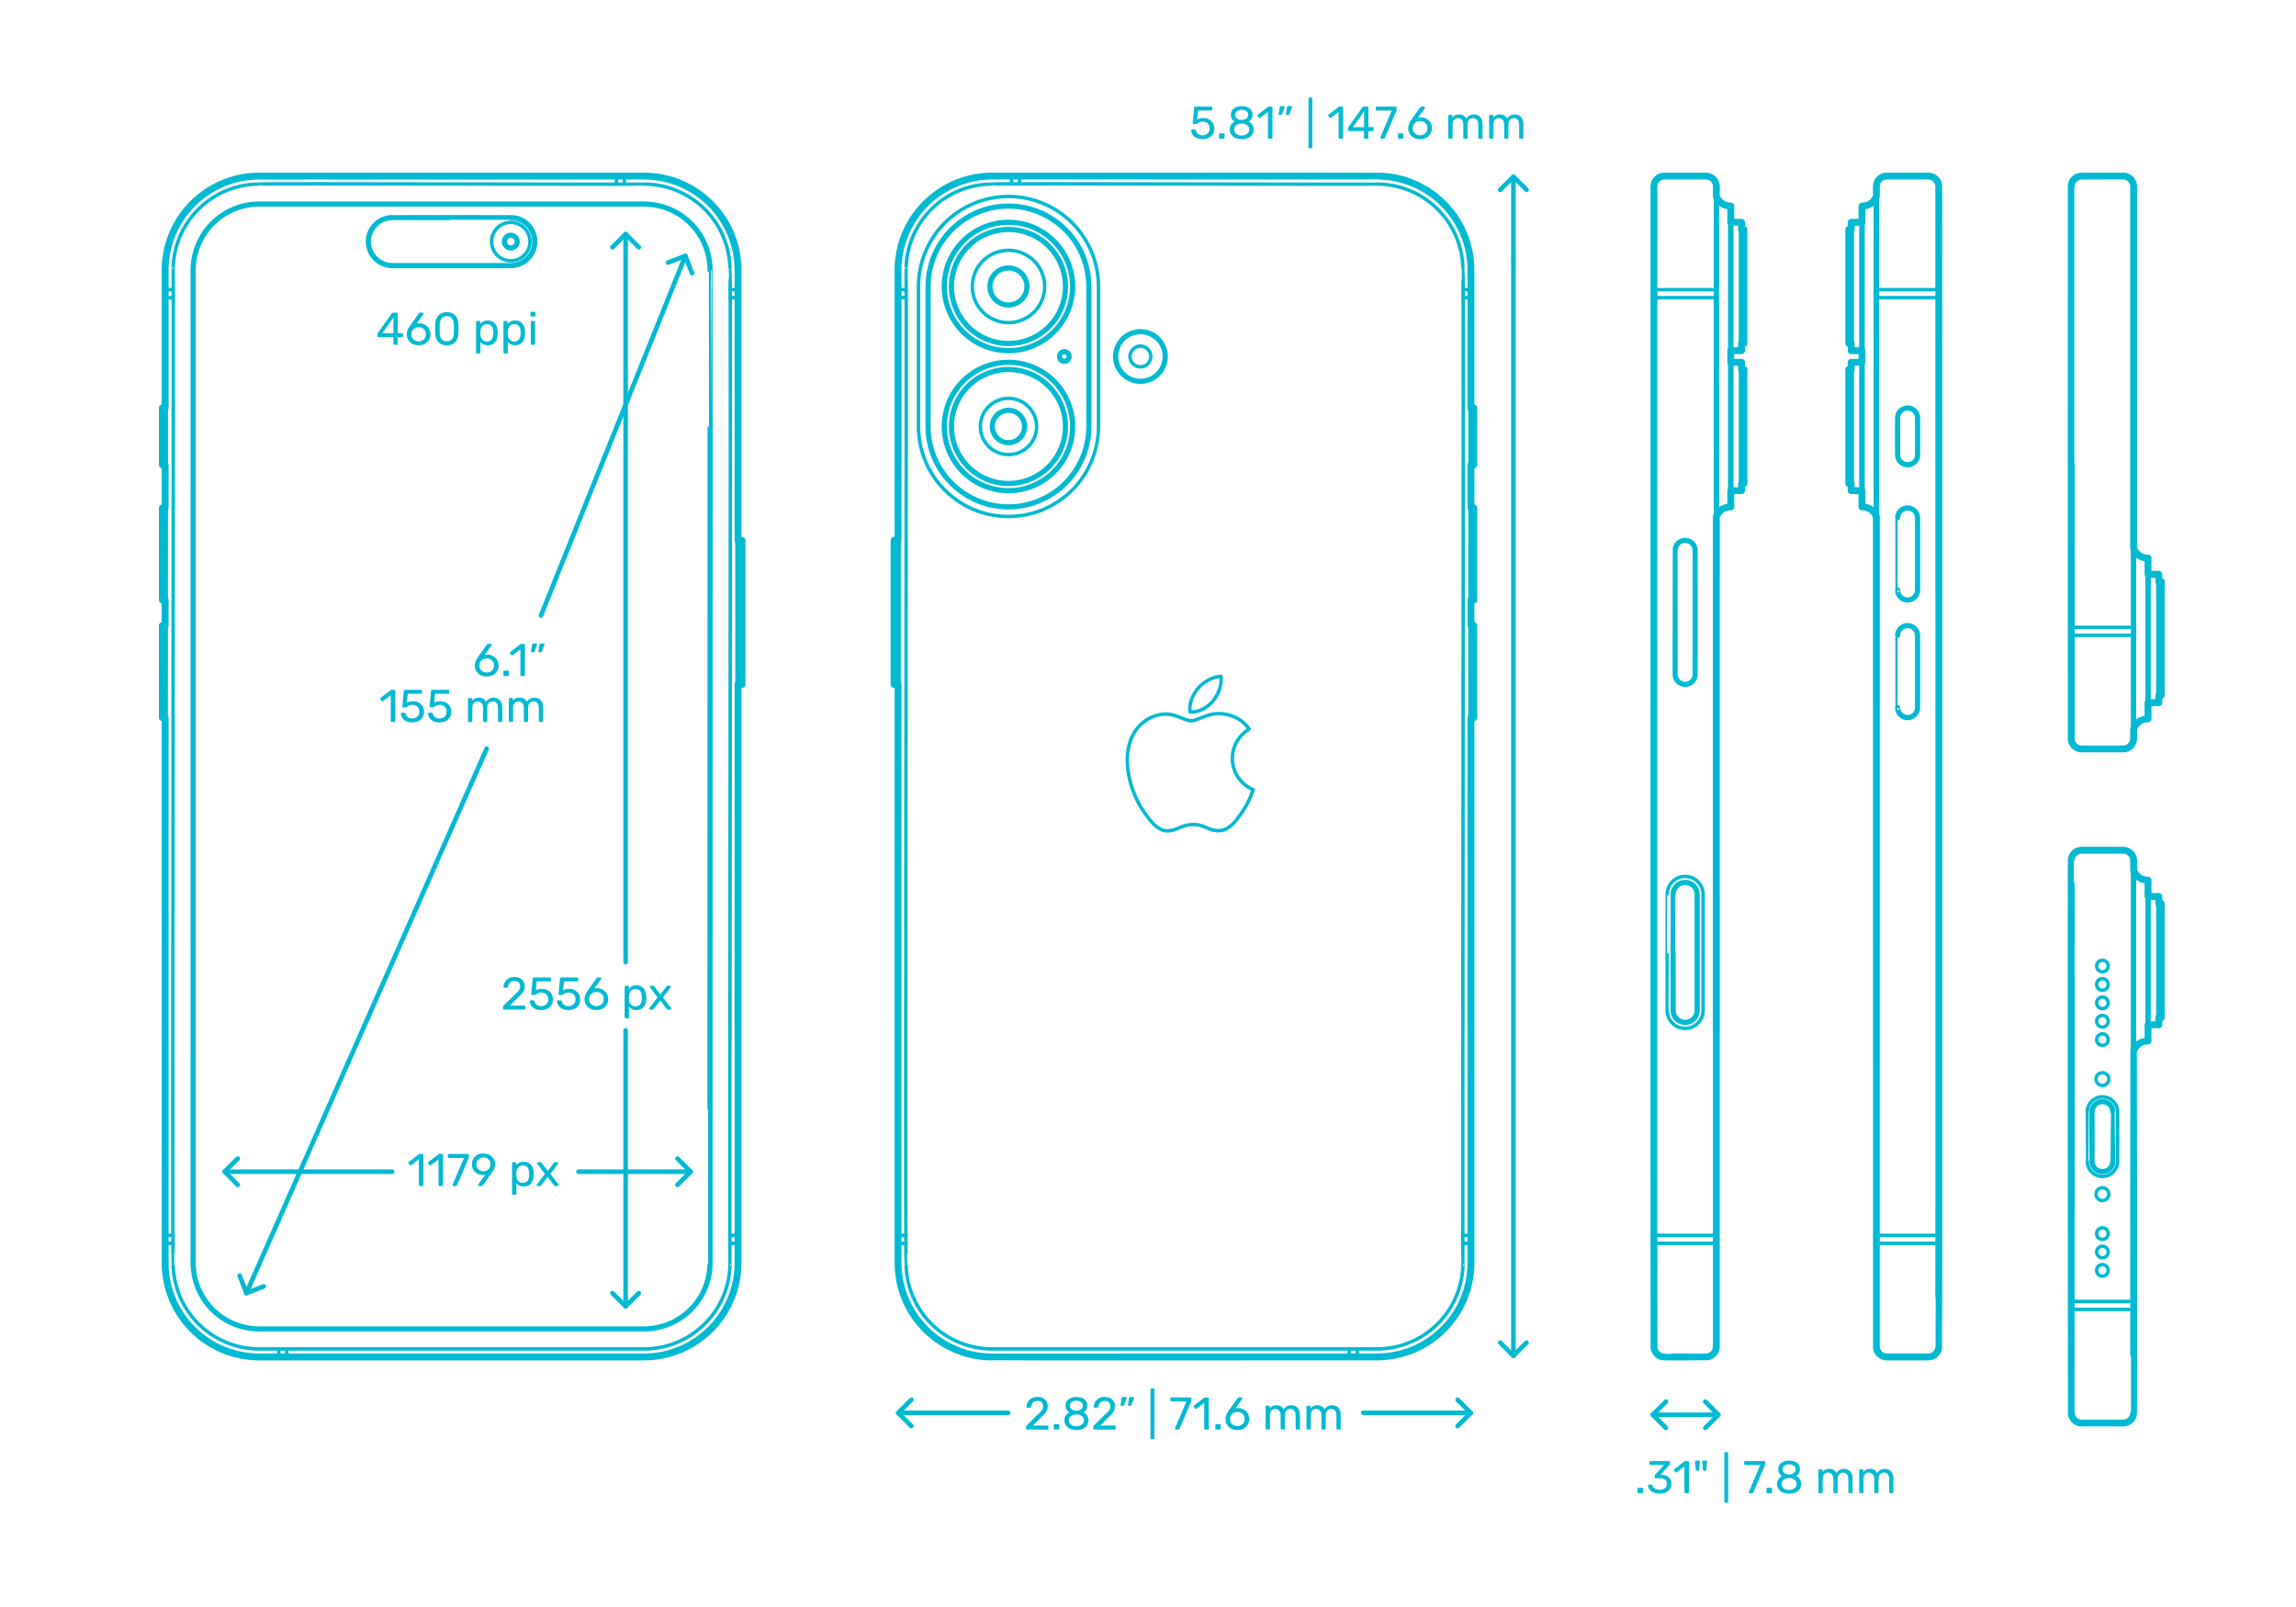 <?xml version="1.0" encoding="UTF-8"?>
<svg xmlns="http://www.w3.org/2000/svg" width="1000" height="700" version="1.1" viewBox="0 0 1000 700">
  <!-- Generator: Adobe Illustrator 28.7.1, SVG Export Plug-In . SVG Version: 1.2.0 Build 142)  -->
  <g>
    <g id="FILL-BACKGROUND">
      <rect width="1000" height="700" fill="#fff"/>
    </g>
    <g id="N-DIMENSIONS">
      <g>
        <g>
          <g id="MTEXT">
            <g>
              <path d="M211.993,294.685c-1.107,0-2.047-.224-2.82-.67-.773-.447-1.363-1.033-1.77-1.761-.407-.727-.61-1.516-.61-2.369,0-.4.05-.783.15-1.15.1-.366.227-.713.38-1.04.153-.326.307-.62.46-.88s.29-.47.41-.63l3.8-5.3c.066-.067.146-.15.24-.25.093-.101.232-.15.42-.15h1.06c.12,0,.217.043.29.13s.11.19.11.311c0,.053-.007.103-.021.149s-.033.084-.06.11l-2.92,4.08c.16-.054.347-.09.56-.11.213-.02.406-.03.58-.03.733.014,1.4.147,2,.4s1.116.597,1.55,1.03.764.934.99,1.5.34,1.17.34,1.81c0,.84-.2,1.627-.6,2.36-.4.733-.983,1.326-1.75,1.779-.767.454-1.697.681-2.79.681ZM211.973,292.984c.561,0,1.08-.12,1.561-.36.479-.239.87-.59,1.17-1.05s.45-1.03.45-1.71c0-.666-.147-1.229-.44-1.689s-.684-.807-1.17-1.04c-.487-.233-1.01-.351-1.57-.351s-1.08.117-1.56.351c-.48.233-.87.58-1.17,1.04s-.45,1.023-.45,1.689c0,.68.15,1.25.45,1.71s.689.811,1.17,1.05c.479.24,1,.36,1.56.36Z" fill="#00b9d2"/>
              <path d="M219.692,294.484c-.133,0-.243-.043-.33-.13s-.13-.196-.13-.33v-1.44c0-.133.043-.243.13-.33.087-.086.197-.13.33-.13h1.44c.133,0,.246.044.34.13.093.087.14.197.14.33v1.44c0,.134-.047.243-.14.33-.094.087-.207.13-.34.13h-1.44Z" fill="#00b9d2"/>
              <path d="M227.112,294.484c-.133,0-.243-.043-.329-.13-.087-.087-.131-.196-.131-.33v-11.2l-3.319,2.561c-.107.08-.221.113-.34.1-.12-.013-.221-.073-.301-.18l-.52-.66c-.08-.12-.11-.24-.09-.36.02-.12.083-.22.189-.3l4.36-3.36c.093-.066.18-.106.26-.12.08-.013.167-.02.26-.02h1.021c.133,0,.243.043.33.13.086.087.13.197.13.33v13.08c0,.134-.044.243-.13.33-.087.087-.197.13-.33.13h-1.061Z" fill="#00b9d2"/>
              <path d="M231.613,284.145c-.106,0-.19-.04-.25-.12s-.083-.18-.07-.3l.46-2.86c.027-.16.084-.297.17-.41.087-.113.217-.17.391-.17h1.34c.093,0,.17.037.23.11.06.073.09.149.09.229,0,.107-.027.214-.08.32l-1.04,2.74c-.054.133-.124.243-.21.33-.087.087-.21.13-.37.13h-.66ZM234.813,284.145c-.12,0-.207-.04-.26-.12-.054-.08-.074-.18-.061-.3l.46-2.86c.026-.16.08-.297.16-.41s.213-.17.4-.17h1.319c.106,0,.19.037.25.11.061.073.09.149.09.229,0,.107-.026.214-.079.32l-1.04,2.74c-.054.133-.124.243-.21.33-.087.087-.218.13-.391.13h-.64Z" fill="#00b9d2"/>
              <path d="M170.653,314.484c-.133,0-.243-.043-.329-.13-.087-.087-.131-.196-.131-.33v-11.2l-3.319,2.561c-.107.08-.221.113-.34.1-.12-.013-.221-.073-.301-.18l-.52-.66c-.08-.12-.11-.24-.09-.36.02-.12.083-.22.189-.3l4.36-3.36c.093-.066.18-.106.26-.12.08-.013.167-.02.26-.02h1.021c.133,0,.243.043.33.13.086.087.13.197.13.33v13.08c0,.134-.044.243-.13.33-.087.087-.197.13-.33.13h-1.061Z" fill="#00b9d2"/>
              <path d="M179.533,314.685c-1.054,0-1.943-.184-2.67-.55-.727-.367-1.28-.844-1.66-1.431-.38-.586-.583-1.206-.609-1.859-.014-.12.02-.217.1-.29s.18-.11.3-.11h1.08c.12,0,.227.03.32.09.093.061.166.177.22.351.133.493.35.896.65,1.21.3.313.646.54,1.04.68.393.14.803.21,1.229.21.573,0,1.097-.116,1.57-.35.473-.233.85-.58,1.13-1.04s.42-1.017.42-1.67c0-.601-.137-1.117-.41-1.551-.273-.433-.646-.767-1.12-1-.473-.232-1.003-.35-1.59-.35-.439,0-.8.054-1.08.16-.279.106-.517.233-.71.38s-.366.273-.52.38-.323.16-.511.16h-1.039c-.12,0-.228-.043-.32-.13-.094-.087-.134-.19-.12-.311l.64-6.68c.014-.16.063-.283.15-.37s.203-.13.35-.13h6.98c.133,0,.243.043.33.13.086.087.13.197.13.33v.78c0,.146-.044.26-.13.34-.087.08-.197.12-.33.12h-5.76l-.381,3.939c.2-.12.504-.263.91-.43.407-.167.971-.25,1.69-.25.666,0,1.29.1,1.87.3s1.093.494,1.54.88c.446.388.796.857,1.05,1.41.253.554.38,1.19.38,1.91,0,1.014-.22,1.873-.66,2.58-.439.707-1.047,1.243-1.819,1.61-.773.366-1.654.55-2.641.55Z" fill="#00b9d2"/>
              <path d="M191.413,314.685c-1.054,0-1.943-.184-2.67-.55-.727-.367-1.28-.844-1.66-1.431-.38-.586-.583-1.206-.609-1.859-.014-.12.02-.217.1-.29s.18-.11.3-.11h1.08c.12,0,.227.03.32.09.093.061.166.177.22.351.133.493.35.896.65,1.21.3.313.646.54,1.04.68.393.14.803.21,1.229.21.573,0,1.097-.116,1.57-.35.473-.233.85-.58,1.13-1.04s.42-1.017.42-1.67c0-.601-.137-1.117-.41-1.551-.273-.433-.646-.767-1.12-1-.473-.232-1.003-.35-1.59-.35-.439,0-.8.054-1.08.16-.279.106-.517.233-.71.38s-.366.273-.52.38-.323.16-.511.16h-1.039c-.12,0-.228-.043-.32-.13-.094-.087-.134-.19-.12-.311l.64-6.68c.014-.16.063-.283.15-.37s.203-.13.35-.13h6.98c.133,0,.243.043.33.13.086.087.13.197.13.33v.78c0,.146-.044.26-.13.34-.087.08-.197.12-.33.12h-5.76l-.381,3.939c.2-.12.504-.263.91-.43.407-.167.971-.25,1.69-.25.666,0,1.29.1,1.87.3s1.093.494,1.54.88c.446.388.796.857,1.05,1.41.253.554.38,1.19.38,1.91,0,1.014-.22,1.873-.66,2.58-.439.707-1.047,1.243-1.819,1.61-.773.366-1.654.55-2.641.55Z" fill="#00b9d2"/>
              <path d="M204.294,314.484c-.134,0-.244-.043-.33-.13-.087-.087-.13-.196-.13-.33v-9.48c0-.133.043-.243.13-.329.086-.087.196-.131.33-.131h.899c.133,0,.243.044.33.131.087.086.13.196.13.329v.7c.307-.413.693-.743,1.16-.99.467-.246,1.026-.369,1.68-.369,1.507-.014,2.573.6,3.2,1.84.307-.561.753-1.007,1.34-1.34.587-.334,1.254-.5,2-.5.693,0,1.323.159,1.891.479.566.32,1.013.804,1.34,1.45.326.646.49,1.457.49,2.43v5.78c0,.134-.044.243-.131.33-.086.087-.196.13-.329.13h-.94c-.134,0-.243-.043-.33-.13s-.13-.196-.13-.33v-5.6c0-.747-.106-1.334-.32-1.761-.213-.426-.5-.727-.859-.899-.36-.174-.754-.261-1.181-.261-.347,0-.699.087-1.06.261-.36.173-.657.474-.89.899-.234.427-.351,1.014-.351,1.761v5.6c0,.134-.043.243-.13.33s-.197.13-.33.13h-.939c-.134,0-.244-.043-.33-.13-.087-.087-.131-.196-.131-.33v-5.6c0-.747-.113-1.334-.34-1.761-.227-.426-.52-.727-.88-.899-.359-.174-.74-.261-1.14-.261-.347,0-.7.087-1.061.261-.359.173-.656.474-.89.899-.233.427-.35,1.007-.35,1.74v5.62c0,.134-.044.243-.13.33-.087.087-.197.13-.33.13h-.96Z" fill="#00b9d2"/>
              <path d="M222.073,314.484c-.134,0-.244-.043-.33-.13-.087-.087-.13-.196-.13-.33v-9.48c0-.133.043-.243.13-.329.086-.087.196-.131.33-.131h.899c.133,0,.243.044.33.131.087.086.13.196.13.329v.7c.307-.413.693-.743,1.16-.99.467-.246,1.026-.369,1.68-.369,1.507-.014,2.573.6,3.2,1.84.307-.561.753-1.007,1.34-1.34.587-.334,1.254-.5,2-.5.693,0,1.323.159,1.891.479.566.32,1.013.804,1.34,1.45.326.646.49,1.457.49,2.43v5.78c0,.134-.044.243-.131.33-.086.087-.196.13-.329.13h-.94c-.134,0-.243-.043-.33-.13s-.13-.196-.13-.33v-5.6c0-.747-.106-1.334-.32-1.761-.213-.426-.5-.727-.859-.899-.36-.174-.754-.261-1.181-.261-.347,0-.699.087-1.06.261-.36.173-.657.474-.89.899-.234.427-.351,1.014-.351,1.761v5.6c0,.134-.043.243-.13.33s-.197.13-.33.13h-.939c-.134,0-.244-.043-.33-.13-.087-.087-.131-.196-.131-.33v-5.6c0-.747-.113-1.334-.34-1.761-.227-.426-.52-.727-.88-.899-.359-.174-.74-.261-1.14-.261-.347,0-.7.087-1.061.261-.359.173-.656.474-.89.899-.233.427-.35,1.007-.35,1.74v5.62c0,.134-.044.243-.13.33-.087.087-.197.13-.33.13h-.96Z" fill="#00b9d2"/>
            </g>
          </g>
          <g id="POLYLINE">
            <line x1="107.314" y1="563.248" x2="211.971" y2="326.092" fill="none" stroke="#00b9d2" stroke-linecap="round" stroke-linejoin="round" stroke-width="2"/>
          </g>
          <g id="POLYLINE-2" data-name="POLYLINE">
            <line x1="235.6" y1="268.137" x2="298.493" y2="111.459" fill="none" stroke="#00b9d2" stroke-linecap="round" stroke-linejoin="round" stroke-width="2"/>
          </g>
          <g id="POLYLINE-3" data-name="POLYLINE">
            <polyline points="104.4 555.691 107.314 563.248 114.871 560.335" fill="none" stroke="#00b9d2" stroke-linecap="round" stroke-linejoin="round" stroke-width="2"/>
          </g>
          <g id="POLYLINE-4" data-name="POLYLINE">
            <polyline points="301.406 119.016 298.493 111.459 290.936 114.372" fill="none" stroke="#00b9d2" stroke-linecap="round" stroke-linejoin="round" stroke-width="2"/>
          </g>
        </g>
        <g id="MTEXT-2" data-name="MTEXT">
          <g>
            <path d="M171.792,150.2c-.133,0-.243-.043-.329-.13-.087-.087-.131-.196-.131-.33v-2.88h-6.479c-.134,0-.243-.043-.33-.13s-.13-.197-.13-.33v-.8c0-.054.017-.137.05-.25s.09-.23.17-.351l6-8.46c.16-.227.406-.34.74-.34h1.439c.134,0,.243.043.33.13s.131.197.131.33v8.46h1.8c.146,0,.263.044.35.13.087.087.13.197.13.33v.82c0,.133-.043.243-.13.33s-.196.13-.33.13h-1.819v2.88c0,.134-.044.243-.131.33s-.196.13-.33.13h-1ZM166.532,145.16h4.82v-6.86l-4.82,6.86Z" fill="#00b9d2"/>
            <path d="M182.353,150.4c-1.107,0-2.047-.224-2.82-.67-.773-.447-1.363-1.033-1.77-1.761-.407-.727-.61-1.516-.61-2.369,0-.4.05-.783.15-1.15.1-.366.227-.713.38-1.04.153-.326.307-.62.46-.88s.29-.47.41-.63l3.8-5.3c.066-.067.146-.15.24-.25.093-.101.232-.15.42-.15h1.06c.12,0,.217.043.29.13s.11.19.11.311c0,.053-.007.103-.021.149s-.033.084-.06.11l-2.92,4.08c.16-.054.347-.09.56-.11.213-.02.406-.03.58-.03.733.014,1.4.147,2,.4s1.116.597,1.55,1.03.764.934.99,1.5.34,1.17.34,1.81c0,.84-.2,1.627-.6,2.36-.4.733-.983,1.326-1.75,1.779-.767.454-1.697.681-2.79.681ZM182.332,148.7c.561,0,1.08-.12,1.561-.36.479-.239.87-.59,1.17-1.05s.45-1.03.45-1.71c0-.666-.147-1.229-.44-1.689s-.684-.807-1.17-1.04c-.487-.233-1.01-.351-1.57-.351s-1.08.117-1.56.351c-.48.233-.87.58-1.17,1.04s-.45,1.023-.45,1.689c0,.68.15,1.25.45,1.71s.689.811,1.17,1.05c.479.24,1,.36,1.56.36Z" fill="#00b9d2"/>
            <path d="M194.592,150.4c-.92,0-1.696-.144-2.33-.431-.633-.286-1.149-.683-1.55-1.189s-.69-1.087-.87-1.74-.283-1.347-.31-2.08c-.014-.359-.023-.74-.03-1.14-.007-.4-.007-.807,0-1.22s.017-.807.03-1.181c.013-.732.116-1.427.31-2.08.193-.652.49-1.229.891-1.729.399-.5.916-.894,1.55-1.18.633-.287,1.403-.431,2.31-.431.92,0,1.696.144,2.33.431.633.286,1.15.68,1.55,1.18.4.5.697,1.077.891,1.729.192.653.296,1.348.31,2.08.014.374.023.768.03,1.181s.007.819,0,1.22c-.007.399-.017.78-.03,1.14-.014.733-.117,1.427-.31,2.08-.193.653-.487,1.233-.88,1.74-.394.507-.907.903-1.54,1.189-.634.287-1.417.431-2.351.431ZM194.592,148.681c1.04,0,1.811-.341,2.311-1.021s.756-1.613.77-2.8c.026-.387.04-.764.04-1.13v-1.101c0-.366-.014-.729-.04-1.09-.014-1.16-.27-2.09-.77-2.79s-1.271-1.05-2.311-1.05c-1.026,0-1.79.35-2.29,1.05s-.764,1.63-.79,2.79c0,.36-.003.724-.01,1.09-.007.367-.007.733,0,1.101.007.366.01.743.01,1.13.026,1.187.293,2.12.8,2.8s1.267,1.021,2.28,1.021Z" fill="#00b9d2"/>
            <path d="M207.812,154c-.134,0-.243-.043-.33-.13s-.13-.197-.13-.33v-13.28c0-.133.043-.243.13-.329.087-.087.196-.131.33-.131h.92c.133,0,.243.044.33.131.087.086.13.196.13.329v.881c.32-.44.747-.807,1.28-1.101.533-.293,1.2-.439,2-.439.746,0,1.383.127,1.91.38.526.253.96.6,1.3,1.04.34.439.597.939.77,1.5.174.56.273,1.16.301,1.8.013.213.02.439.02.68s-.007.467-.02.681c-.027.626-.127,1.223-.301,1.789-.173.567-.43,1.067-.77,1.5-.34.434-.773.78-1.3,1.04-.527.261-1.164.391-1.91.391-.773,0-1.424-.144-1.95-.431-.526-.286-.957-.643-1.29-1.069v4.64c0,.133-.04.243-.12.33s-.187.13-.319.13h-.98ZM212.052,148.78c.693,0,1.236-.15,1.63-.45.393-.3.677-.693.85-1.18.174-.486.273-1.01.301-1.57.013-.387.013-.773,0-1.16-.027-.56-.127-1.083-.301-1.569-.173-.487-.457-.881-.85-1.181-.394-.3-.937-.45-1.63-.45-.653,0-1.184.154-1.59.461-.407.307-.707.696-.9,1.17-.193.473-.304.956-.33,1.449-.014.214-.02.467-.02.761s.006.553.02.779c.014.467.123.927.33,1.38.207.454.517.827.93,1.12.413.294.934.44,1.561.44Z" fill="#00b9d2"/>
            <path d="M219.731,154c-.134,0-.243-.043-.33-.13s-.13-.197-.13-.33v-13.28c0-.133.043-.243.13-.329.087-.087.196-.131.33-.131h.92c.133,0,.243.044.33.131.087.086.13.196.13.329v.881c.32-.44.747-.807,1.28-1.101.533-.293,1.2-.439,2-.439.746,0,1.383.127,1.91.38.526.253.96.6,1.3,1.04.34.439.597.939.77,1.5.174.56.273,1.16.301,1.8.013.213.02.439.02.68s-.007.467-.02.681c-.027.626-.127,1.223-.301,1.789-.173.567-.43,1.067-.77,1.5-.34.434-.773.78-1.3,1.04-.527.261-1.164.391-1.91.391-.773,0-1.424-.144-1.95-.431-.526-.286-.957-.643-1.29-1.069v4.64c0,.133-.04.243-.12.33s-.187.13-.319.13h-.98ZM223.972,148.78c.693,0,1.236-.15,1.63-.45.393-.3.677-.693.85-1.18.174-.486.273-1.01.301-1.57.013-.387.013-.773,0-1.16-.027-.56-.127-1.083-.301-1.569-.173-.487-.457-.881-.85-1.181-.394-.3-.937-.45-1.63-.45-.653,0-1.184.154-1.59.461-.407.307-.707.696-.9,1.17-.193.473-.304.956-.33,1.449-.014.214-.02.467-.02.761s.006.553.02.779c.014.467.123.927.33,1.38.207.454.517.827.93,1.12.413.294.934.44,1.561.44Z" fill="#00b9d2"/>
            <path d="M231.472,137.86c-.134,0-.244-.043-.33-.13-.087-.087-.13-.197-.13-.33v-1.08c0-.133.043-.247.13-.34.086-.094.196-.141.33-.141h1.26c.133,0,.246.047.34.141.093.093.14.207.14.34v1.08c0,.133-.047.243-.14.33-.094.087-.207.13-.34.13h-1.26ZM231.632,150.2c-.134,0-.244-.043-.33-.13-.087-.087-.13-.196-.13-.33v-9.48c0-.133.043-.243.13-.329.086-.087.196-.131.33-.131h.96c.133,0,.243.044.33.131.086.086.13.196.13.329v9.48c0,.134-.044.243-.13.33-.087.087-.197.13-.33.13h-.96Z" fill="#00b9d2"/>
          </g>
        </g>
        <g>
          <g id="POLYLINE-5" data-name="POLYLINE">
            <polyline points="396.935 609.704 391.208 615.431 396.935 621.158" fill="none" stroke="#00b9d2" stroke-linecap="round" stroke-linejoin="round" stroke-width="2"/>
          </g>
          <g id="POLYLINE-6" data-name="POLYLINE">
            <line x1="391.208" y1="615.431" x2="439.082" y2="615.431" fill="none" stroke="#00b9d2" stroke-linecap="round" stroke-linejoin="round" stroke-width="2"/>
          </g>
          <g id="POLYLINE-7" data-name="POLYLINE">
            <line x1="593.722" y1="615.431" x2="640.583" y2="615.431" fill="none" stroke="#00b9d2" stroke-linecap="round" stroke-linejoin="round" stroke-width="2"/>
          </g>
          <g id="POLYLINE-8" data-name="POLYLINE">
            <polyline points="634.843 609.714 640.571 615.441 634.843 621.168" fill="none" stroke="#00b9d2" stroke-linecap="round" stroke-linejoin="round" stroke-width="2"/>
          </g>
          <g id="MTEXT-3" data-name="MTEXT">
            <g>
              <path d="M447.335,622.707c-.134,0-.244-.043-.33-.13-.087-.087-.13-.196-.13-.33v-.64c0-.12.032-.254.1-.4.066-.146.2-.307.4-.48l4.239-4.239c.681-.573,1.217-1.063,1.61-1.471.393-.406.673-.796.84-1.17.167-.373.25-.76.25-1.159,0-.761-.213-1.363-.64-1.811-.427-.446-1.061-.67-1.9-.67-.533,0-.993.11-1.38.33s-.687.52-.9.9c-.213.38-.359.81-.439,1.289-.027.174-.097.294-.21.36-.113.067-.217.101-.311.101h-1.04c-.119,0-.22-.037-.3-.11s-.12-.163-.12-.271c.014-.506.12-1.017.32-1.529.2-.514.496-.98.89-1.4s.88-.757,1.46-1.01,1.257-.38,2.03-.38c1.054,0,1.917.189,2.59.569.674.381,1.17.884,1.49,1.511s.48,1.313.48,2.06c0,.587-.101,1.123-.301,1.61-.199.486-.489.96-.87,1.42-.38.46-.85.93-1.409,1.41l-3.841,3.899h6.24c.146,0,.264.04.351.12.086.08.13.193.13.34v.82c0,.134-.044.243-.13.33-.087.087-.204.13-.351.13h-8.819Z" fill="#00b9d2"/>
              <path d="M459.435,622.707c-.133,0-.243-.043-.33-.13s-.13-.196-.13-.33v-1.44c0-.133.043-.243.13-.33.087-.086.197-.13.33-.13h1.44c.133,0,.246.044.34.13.093.087.14.197.14.33v1.44c0,.134-.047.243-.14.33-.094.087-.207.13-.34.13h-1.44Z" fill="#00b9d2"/>
              <path d="M468.835,622.907c-.773,0-1.483-.097-2.13-.29-.647-.193-1.2-.477-1.66-.851-.46-.373-.817-.816-1.07-1.329-.254-.514-.38-1.097-.38-1.75,0-.813.196-1.514.59-2.101s.917-1.033,1.57-1.34c-.521-.307-.927-.707-1.221-1.2-.293-.493-.439-1.08-.439-1.76,0-.8.196-1.477.59-2.03.394-.553.946-.983,1.66-1.29.713-.307,1.543-.46,2.49-.46.933,0,1.756.15,2.47.45.713.3,1.267.73,1.66,1.29.393.56.59,1.233.59,2.02,0,.681-.146,1.271-.44,1.771-.293.5-.693.903-1.199,1.21.652.307,1.176.753,1.569,1.34s.59,1.287.59,2.101c0,.866-.22,1.616-.659,2.25-.44.633-1.054,1.119-1.841,1.46-.786.34-1.699.51-2.739.51ZM468.835,621.307c.612,0,1.166-.106,1.659-.319.493-.214.887-.517,1.181-.91.293-.394.439-.856.439-1.39,0-.547-.146-1.011-.439-1.391-.294-.38-.688-.673-1.181-.88-.493-.206-1.047-.31-1.659-.31s-1.17.104-1.67.31c-.5.207-.897.5-1.19.88s-.44.844-.44,1.391c0,.533.147.996.44,1.39s.69.696,1.19.91c.5.213,1.056.319,1.67.319ZM468.835,614.527c.506,0,.977-.094,1.409-.28.434-.187.78-.44,1.04-.76.261-.32.391-.707.391-1.16s-.124-.847-.37-1.18c-.247-.334-.587-.591-1.021-.771-.433-.18-.916-.27-1.449-.27s-1.018.09-1.45.27c-.434.18-.777.437-1.03.771-.253.333-.38.727-.38,1.18,0,.467.127.863.38,1.189.253.327.597.577,1.03.75.433.174.916.261,1.45.261Z" fill="#00b9d2"/>
              <path d="M476.635,622.707c-.134,0-.244-.043-.33-.13-.087-.087-.13-.196-.13-.33v-.64c0-.12.032-.254.1-.4.066-.146.2-.307.4-.48l4.239-4.239c.681-.573,1.217-1.063,1.61-1.471.393-.406.673-.796.84-1.17.167-.373.25-.76.25-1.159,0-.761-.213-1.363-.64-1.811-.427-.446-1.061-.67-1.9-.67-.533,0-.993.11-1.38.33s-.687.52-.9.9c-.213.38-.359.81-.439,1.289-.027.174-.097.294-.21.36-.113.067-.217.101-.311.101h-1.04c-.119,0-.22-.037-.3-.11s-.12-.163-.12-.271c.014-.506.12-1.017.32-1.529.2-.514.496-.98.89-1.4s.88-.757,1.46-1.01,1.257-.38,2.03-.38c1.054,0,1.917.189,2.59.569.674.381,1.17.884,1.49,1.511s.48,1.313.48,2.06c0,.587-.101,1.123-.301,1.61-.199.486-.489.96-.87,1.42-.38.46-.85.93-1.409,1.41l-3.841,3.899h6.24c.146,0,.264.04.351.12.086.08.13.193.13.34v.82c0,.134-.044.243-.13.33-.087.087-.204.13-.351.13h-8.819Z" fill="#00b9d2"/>
              <path d="M488.394,612.367c-.106,0-.19-.04-.25-.12s-.083-.18-.07-.3l.46-2.86c.027-.16.084-.297.17-.41.087-.113.217-.17.391-.17h1.34c.093,0,.17.037.23.11.06.073.09.149.09.229,0,.107-.027.214-.08.32l-1.04,2.74c-.054.133-.124.243-.21.33-.087.087-.21.13-.37.13h-.66ZM491.594,612.367c-.12,0-.207-.04-.26-.12-.054-.08-.074-.18-.061-.3l.46-2.86c.026-.16.08-.297.16-.41s.213-.17.4-.17h1.319c.106,0,.19.037.25.11.061.073.09.149.09.229,0,.107-.026.214-.079.32l-1.04,2.74c-.054.133-.124.243-.21.33-.087.087-.218.13-.391.13h-.64Z" fill="#00b9d2"/>
              <path d="M501.534,626.867c-.134,0-.244-.044-.33-.13-.087-.087-.13-.197-.13-.33v-21.16c0-.133.043-.243.13-.33.086-.087.196-.13.33-.13h.779c.134,0,.243.043.33.13s.13.197.13.33v21.16c0,.133-.043.243-.13.33-.087.086-.196.13-.33.13h-.779Z" fill="#00b9d2"/>
              <path d="M512.134,622.707c-.12,0-.218-.043-.29-.13-.074-.087-.11-.19-.11-.311,0-.04.013-.1.04-.18l4.979-11.64h-6.56c-.134,0-.243-.043-.33-.13s-.13-.197-.13-.33v-.8c0-.147.043-.264.13-.351s.196-.13.33-.13h8.2c.16,0,.279.043.359.13s.12.203.12.351v.739c0,.174-.013.313-.04.42-.026.107-.066.228-.12.36l-4.92,11.5c-.053.106-.123.217-.21.33s-.21.17-.37.17h-1.079Z" fill="#00b9d2"/>
              <path d="M524.933,622.707c-.133,0-.243-.043-.329-.13-.087-.087-.131-.196-.131-.33v-11.2l-3.319,2.561c-.107.08-.221.113-.34.1-.12-.013-.221-.073-.301-.18l-.52-.66c-.08-.12-.11-.24-.09-.36.02-.12.083-.22.189-.3l4.36-3.36c.093-.066.18-.106.26-.12.08-.013.167-.02.26-.02h1.021c.133,0,.243.043.33.13.086.087.13.197.13.33v13.08c0,.134-.044.243-.13.33-.087.087-.197.13-.33.13h-1.061Z" fill="#00b9d2"/>
              <path d="M529.772,622.707c-.133,0-.243-.043-.33-.13s-.13-.196-.13-.33v-1.44c0-.133.043-.243.13-.33.087-.086.197-.13.33-.13h1.44c.133,0,.246.044.34.13.093.087.14.197.14.33v1.44c0,.134-.047.243-.14.33-.094.087-.207.13-.34.13h-1.44Z" fill="#00b9d2"/>
              <path d="M538.953,622.907c-1.107,0-2.047-.224-2.82-.67-.773-.447-1.363-1.033-1.77-1.761-.407-.727-.61-1.516-.61-2.369,0-.4.05-.783.15-1.15.1-.366.227-.713.38-1.04.153-.326.307-.62.46-.88s.29-.47.41-.63l3.8-5.3c.066-.067.146-.15.24-.25.093-.101.232-.15.42-.15h1.06c.12,0,.217.043.29.13s.11.19.11.311c0,.053-.007.103-.021.149s-.033.084-.06.11l-2.92,4.08c.16-.054.347-.09.56-.11.213-.02.406-.03.58-.03.733.014,1.4.147,2,.4s1.116.597,1.55,1.03.764.934.99,1.5.34,1.17.34,1.81c0,.84-.2,1.627-.6,2.36-.4.733-.983,1.326-1.75,1.779-.767.454-1.697.681-2.79.681ZM538.933,621.207c.561,0,1.08-.12,1.561-.36.479-.239.87-.59,1.17-1.05s.45-1.03.45-1.71c0-.666-.147-1.229-.44-1.689s-.684-.807-1.17-1.04c-.487-.233-1.01-.351-1.57-.351s-1.08.117-1.56.351c-.48.233-.87.58-1.17,1.04s-.45,1.023-.45,1.689c0,.68.15,1.25.45,1.71s.689.811,1.17,1.05c.479.24,1,.36,1.56.36Z" fill="#00b9d2"/>
              <path d="M551.693,622.707c-.134,0-.244-.043-.33-.13-.087-.087-.13-.196-.13-.33v-9.48c0-.133.043-.243.13-.329.086-.087.196-.131.33-.131h.899c.133,0,.243.044.33.131.087.086.13.196.13.329v.7c.307-.413.693-.743,1.16-.99.467-.246,1.026-.369,1.68-.369,1.507-.014,2.573.6,3.2,1.84.307-.561.753-1.007,1.34-1.34.587-.334,1.254-.5,2-.5.693,0,1.323.159,1.891.479.566.32,1.013.804,1.34,1.45.326.646.49,1.457.49,2.43v5.78c0,.134-.044.243-.131.33-.086.087-.196.13-.329.13h-.94c-.134,0-.243-.043-.33-.13s-.13-.196-.13-.33v-5.6c0-.747-.106-1.334-.32-1.761-.213-.426-.5-.727-.859-.899-.36-.174-.754-.261-1.181-.261-.347,0-.699.087-1.06.261-.36.173-.657.474-.89.899-.234.427-.351,1.014-.351,1.761v5.6c0,.134-.043.243-.13.33s-.197.13-.33.13h-.939c-.134,0-.244-.043-.33-.13-.087-.087-.131-.196-.131-.33v-5.6c0-.747-.113-1.334-.34-1.761-.227-.426-.52-.727-.88-.899-.359-.174-.74-.261-1.14-.261-.347,0-.7.087-1.061.261-.359.173-.656.474-.89.899-.233.427-.35,1.007-.35,1.74v5.62c0,.134-.044.243-.13.33-.087.087-.197.13-.33.13h-.96Z" fill="#00b9d2"/>
              <path d="M569.474,622.707c-.134,0-.244-.043-.33-.13-.087-.087-.13-.196-.13-.33v-9.48c0-.133.043-.243.13-.329.086-.087.196-.131.33-.131h.899c.133,0,.243.044.33.131.087.086.13.196.13.329v.7c.307-.413.693-.743,1.16-.99.467-.246,1.026-.369,1.68-.369,1.507-.014,2.573.6,3.2,1.84.307-.561.753-1.007,1.34-1.34.587-.334,1.254-.5,2-.5.693,0,1.323.159,1.891.479.566.32,1.013.804,1.34,1.45.326.646.49,1.457.49,2.43v5.78c0,.134-.044.243-.131.33-.086.087-.196.13-.329.13h-.94c-.134,0-.243-.043-.33-.13s-.13-.196-.13-.33v-5.6c0-.747-.106-1.334-.32-1.761-.213-.426-.5-.727-.859-.899-.36-.174-.754-.261-1.181-.261-.347,0-.699.087-1.06.261-.36.173-.657.474-.89.899-.234.427-.351,1.014-.351,1.761v5.6c0,.134-.043.243-.13.33s-.197.13-.33.13h-.939c-.134,0-.244-.043-.33-.13-.087-.087-.131-.196-.131-.33v-5.6c0-.747-.113-1.334-.34-1.761-.227-.426-.52-.727-.88-.899-.359-.174-.74-.261-1.14-.261-.347,0-.7.087-1.061.261-.359.173-.656.474-.89.899-.233.427-.35,1.007-.35,1.74v5.62c0,.134-.044.243-.13.33-.087.087-.197.13-.33.13h-.96Z" fill="#00b9d2"/>
            </g>
          </g>
        </g>
        <g>
          <g id="POLYLINE-9" data-name="POLYLINE">
            <polyline points="103.559 504.647 97.832 510.374 103.559 516.101" fill="none" stroke="#00b9d2" stroke-linecap="round" stroke-linejoin="round" stroke-width="2"/>
          </g>
          <g id="POLYLINE-10" data-name="POLYLINE">
            <line x1="97.832" y1="510.374" x2="170.752" y2="510.374" fill="none" stroke="#00b9d2" stroke-linecap="round" stroke-linejoin="round" stroke-width="2"/>
          </g>
          <g id="POLYLINE-11" data-name="POLYLINE">
            <line x1="251.952" y1="510.374" x2="300.812" y2="510.374" fill="none" stroke="#00b9d2" stroke-linecap="round" stroke-linejoin="round" stroke-width="2"/>
          </g>
          <g id="POLYLINE-12" data-name="POLYLINE">
            <polyline points="295.073 504.657 300.8 510.384 295.073 516.111" fill="none" stroke="#00b9d2" stroke-linecap="round" stroke-linejoin="round" stroke-width="2"/>
          </g>
          <g id="MTEXT-4" data-name="MTEXT">
            <g>
              <path d="M182.892,516.65c-.133,0-.243-.043-.329-.13-.087-.087-.131-.196-.131-.33v-11.2l-3.319,2.561c-.107.08-.221.113-.34.1-.12-.013-.221-.073-.301-.18l-.52-.66c-.08-.12-.11-.24-.09-.36.02-.12.083-.22.189-.3l4.36-3.36c.093-.066.18-.106.26-.12.08-.013.167-.02.26-.02h1.021c.133,0,.243.043.33.13.086.087.13.197.13.33v13.08c0,.134-.044.243-.13.33-.087.087-.197.13-.33.13h-1.061Z" fill="#00b9d2"/>
              <path d="M191.451,516.65c-.133,0-.243-.043-.329-.13-.087-.087-.131-.196-.131-.33v-11.2l-3.319,2.561c-.107.08-.221.113-.34.1-.12-.013-.221-.073-.301-.18l-.52-.66c-.08-.12-.11-.24-.09-.36.02-.12.083-.22.189-.3l4.36-3.36c.093-.066.18-.106.26-.12.08-.013.167-.02.26-.02h1.021c.133,0,.243.043.33.13.086.087.13.197.13.33v13.08c0,.134-.044.243-.13.33-.087.087-.197.13-.33.13h-1.061Z" fill="#00b9d2"/>
              <path d="M197.473,516.65c-.12,0-.218-.043-.29-.13-.074-.087-.11-.19-.11-.311,0-.04.013-.1.04-.18l4.979-11.64h-6.56c-.134,0-.243-.043-.33-.13s-.13-.197-.13-.33v-.8c0-.147.043-.264.13-.351s.196-.13.33-.13h8.2c.16,0,.279.043.359.13s.12.203.12.351v.739c0,.174-.013.313-.04.42-.026.107-.066.228-.12.36l-4.92,11.5c-.053.106-.123.217-.21.33s-.21.17-.37.17h-1.079Z" fill="#00b9d2"/>
              <path d="M208.612,516.65c-.12,0-.217-.043-.29-.13-.074-.087-.11-.19-.11-.311,0-.066.01-.119.03-.159.02-.04.036-.073.05-.101l3.06-4.26c-.333.08-.693.12-1.08.12-.733-.014-1.396-.146-1.989-.4-.594-.253-1.097-.597-1.511-1.029-.413-.434-.727-.924-.939-1.471-.214-.546-.32-1.12-.32-1.72,0-.587.104-1.16.311-1.72.206-.561.52-1.066.939-1.521.42-.453.947-.816,1.58-1.09s1.37-.41,2.21-.41,1.577.13,2.21.391c.634.26,1.167.613,1.601,1.06.433.447.753.95.96,1.51.206.561.31,1.141.31,1.74,0,.547-.08,1.047-.24,1.5-.159.453-.35.86-.569,1.22-.221.36-.431.693-.63,1l-3.86,5.38c-.054.067-.127.15-.22.25-.094.101-.233.15-.42.15h-1.08ZM210.552,510.19c.561,0,1.077-.123,1.55-.37.474-.246.851-.593,1.131-1.04.279-.446.42-.983.42-1.61s-.141-1.163-.42-1.609c-.28-.446-.657-.793-1.131-1.04-.473-.247-.989-.37-1.55-.37-.547,0-1.054.123-1.52.37-.467.247-.84.594-1.12,1.04s-.42.983-.42,1.609.14,1.164.42,1.61c.28.447.653.794,1.12,1.04.466.247.973.37,1.52.37Z" fill="#00b9d2"/>
              <path d="M223.471,520.45c-.134,0-.243-.043-.33-.13s-.13-.197-.13-.33v-13.28c0-.133.043-.243.13-.329.087-.087.196-.131.33-.131h.92c.133,0,.243.044.33.131.087.086.13.196.13.329v.881c.32-.44.747-.807,1.28-1.101.533-.293,1.2-.439,2-.439.746,0,1.383.127,1.91.38.526.253.96.6,1.3,1.04.34.439.597.939.77,1.5.174.56.273,1.16.301,1.8.013.213.02.439.02.68s-.007.467-.02.681c-.027.626-.127,1.223-.301,1.789-.173.567-.43,1.067-.77,1.5-.34.434-.773.78-1.3,1.04-.527.261-1.164.391-1.91.391-.773,0-1.424-.144-1.95-.431-.526-.286-.957-.643-1.29-1.069v4.64c0,.133-.04.243-.12.33s-.187.13-.319.13h-.98ZM227.711,515.23c.693,0,1.236-.15,1.63-.45.393-.3.677-.693.85-1.18.174-.486.273-1.01.301-1.57.013-.387.013-.773,0-1.16-.027-.56-.127-1.083-.301-1.569-.173-.487-.457-.881-.85-1.181-.394-.3-.937-.45-1.63-.45-.653,0-1.184.154-1.59.461-.407.307-.707.696-.9,1.17-.193.473-.304.956-.33,1.449-.014.214-.02.467-.02.761s.006.553.02.779c.014.467.123.927.33,1.38.207.454.517.827.93,1.12.413.294.934.44,1.561.44Z" fill="#00b9d2"/>
              <path d="M234.151,516.65c-.106,0-.203-.04-.29-.12s-.13-.18-.13-.3c0-.04.01-.09.03-.15.02-.06.057-.13.109-.21l3.48-4.54-3.26-4.3c-.054-.08-.091-.146-.11-.2-.021-.053-.03-.106-.03-.16,0-.119.04-.22.12-.3s.18-.12.3-.12h1.021c.146,0,.26.037.34.11s.14.144.18.21l2.66,3.46,2.66-3.439c.053-.067.116-.141.189-.221s.184-.12.33-.12h.98c.12,0,.22.04.3.12s.12.181.12.3c0,.054-.01.107-.03.16-.02.054-.057.12-.109.2l-3.301,4.34,3.48,4.5c.053.08.09.147.11.2.02.054.029.107.029.16,0,.12-.04.22-.12.3-.079.08-.18.12-.3.12h-1.06c-.134,0-.24-.033-.32-.1-.08-.067-.146-.134-.2-.2l-2.8-3.66-2.84,3.66c-.054.054-.117.116-.19.189-.073.074-.183.11-.33.11h-1.02Z" fill="#00b9d2"/>
            </g>
          </g>
        </g>
        <g>
          <g id="POLYLINE-13" data-name="POLYLINE">
            <polyline points="278.213 107.696 272.486 101.969 266.759 107.696" fill="none" stroke="#00b9d2" stroke-linecap="round" stroke-linejoin="round" stroke-width="2"/>
          </g>
          <g id="POLYLINE-14" data-name="POLYLINE">
            <line x1="272.486" y1="101.969" x2="272.486" y2="419.14" fill="none" stroke="#00b9d2" stroke-linecap="round" stroke-linejoin="round" stroke-width="2"/>
          </g>
          <g id="POLYLINE-15" data-name="POLYLINE">
            <line x1="272.486" y1="448.84" x2="272.486" y2="569.024" fill="none" stroke="#00b9d2" stroke-linecap="round" stroke-linejoin="round" stroke-width="2"/>
          </g>
          <g id="POLYLINE-16" data-name="POLYLINE">
            <polyline points="278.202 563.285 272.475 569.012 266.749 563.285" fill="none" stroke="#00b9d2" stroke-linecap="round" stroke-linejoin="round" stroke-width="2"/>
          </g>
          <g id="MTEXT-5" data-name="MTEXT">
            <g>
              <path d="M219.545,439.789c-.134,0-.244-.043-.33-.13-.087-.087-.13-.196-.13-.33v-.64c0-.12.032-.254.1-.4.066-.146.2-.307.4-.48l4.239-4.239c.681-.573,1.217-1.063,1.61-1.471.393-.406.673-.796.84-1.17.167-.373.25-.76.25-1.159,0-.761-.213-1.363-.64-1.811-.427-.446-1.061-.67-1.9-.67-.533,0-.993.11-1.38.33s-.687.52-.9.9c-.213.38-.359.81-.439,1.289-.027.174-.097.294-.21.36-.113.067-.217.101-.311.101h-1.04c-.119,0-.22-.037-.3-.11s-.12-.163-.12-.271c.014-.506.12-1.017.32-1.529.2-.514.496-.98.89-1.4s.88-.757,1.46-1.01,1.257-.38,2.03-.38c1.054,0,1.917.189,2.59.569.674.381,1.17.884,1.49,1.511s.48,1.313.48,2.06c0,.587-.101,1.123-.301,1.61-.199.486-.489.96-.87,1.42-.38.46-.85.93-1.409,1.41l-3.841,3.899h6.24c.146,0,.264.04.351.12.086.08.13.193.13.34v.82c0,.134-.044.243-.13.33-.087.087-.204.13-.351.13h-8.819Z" fill="#00b9d2"/>
              <path d="M235.685,439.989c-1.054,0-1.943-.184-2.67-.55-.727-.367-1.28-.844-1.66-1.431-.38-.586-.583-1.206-.609-1.859-.014-.12.02-.217.1-.29s.18-.11.3-.11h1.08c.12,0,.227.03.32.09.093.061.166.177.22.351.133.493.35.896.65,1.21.3.313.646.54,1.04.68.393.14.803.21,1.229.21.573,0,1.097-.116,1.57-.35.473-.233.85-.58,1.13-1.04s.42-1.017.42-1.67c0-.601-.137-1.117-.41-1.551-.273-.433-.646-.767-1.12-1-.473-.232-1.003-.35-1.59-.35-.439,0-.8.054-1.08.16-.279.106-.517.233-.71.38s-.366.273-.52.38-.323.16-.511.16h-1.039c-.12,0-.228-.043-.32-.13-.094-.087-.134-.19-.12-.311l.64-6.68c.014-.16.063-.283.15-.37s.203-.13.35-.13h6.98c.133,0,.243.043.33.13.086.087.13.197.13.33v.78c0,.146-.044.26-.13.34-.087.08-.197.12-.33.12h-5.76l-.381,3.939c.2-.12.504-.263.91-.43.407-.167.971-.25,1.69-.25.666,0,1.29.1,1.87.3s1.093.494,1.54.88c.446.388.796.857,1.05,1.41.253.554.38,1.19.38,1.91,0,1.014-.22,1.873-.66,2.58-.439.707-1.047,1.243-1.819,1.61-.773.366-1.654.55-2.641.55Z" fill="#00b9d2"/>
              <path d="M247.564,439.989c-1.054,0-1.943-.184-2.67-.55-.727-.367-1.28-.844-1.66-1.431-.38-.586-.583-1.206-.609-1.859-.014-.12.02-.217.1-.29s.18-.11.3-.11h1.08c.12,0,.227.03.32.09.093.061.166.177.22.351.133.493.35.896.65,1.21.3.313.646.54,1.04.68.393.14.803.21,1.229.21.573,0,1.097-.116,1.57-.35.473-.233.85-.58,1.13-1.04s.42-1.017.42-1.67c0-.601-.137-1.117-.41-1.551-.273-.433-.646-.767-1.12-1-.473-.232-1.003-.35-1.59-.35-.439,0-.8.054-1.08.16-.279.106-.517.233-.71.38s-.366.273-.52.38-.323.16-.511.16h-1.039c-.12,0-.228-.043-.32-.13-.094-.087-.134-.19-.12-.311l.64-6.68c.014-.16.063-.283.15-.37s.203-.13.35-.13h6.98c.133,0,.243.043.33.13.086.087.13.197.13.33v.78c0,.146-.044.26-.13.34-.087.08-.197.12-.33.12h-5.76l-.381,3.939c.2-.12.504-.263.91-.43.407-.167.971-.25,1.69-.25.666,0,1.29.1,1.87.3s1.093.494,1.54.88c.446.388.796.857,1.05,1.41.253.554.38,1.19.38,1.91,0,1.014-.22,1.873-.66,2.58-.439.707-1.047,1.243-1.819,1.61-.773.366-1.654.55-2.641.55Z" fill="#00b9d2"/>
              <path d="M259.765,439.989c-1.107,0-2.047-.224-2.82-.67-.773-.447-1.363-1.033-1.77-1.761-.407-.727-.61-1.516-.61-2.369,0-.4.05-.783.15-1.15.1-.366.227-.713.38-1.04.153-.326.307-.62.46-.88s.29-.47.41-.63l3.8-5.3c.066-.067.146-.15.24-.25.093-.101.232-.15.42-.15h1.06c.12,0,.217.043.29.13s.11.19.11.311c0,.053-.007.103-.021.149s-.033.084-.06.11l-2.92,4.08c.16-.054.347-.09.56-.11.213-.02.406-.03.58-.03.733.014,1.4.147,2,.4s1.116.597,1.55,1.03.764.934.99,1.5.34,1.17.34,1.81c0,.84-.2,1.627-.6,2.36-.4.733-.983,1.326-1.75,1.779-.767.454-1.697.681-2.79.681ZM259.744,438.289c.561,0,1.08-.12,1.561-.36.479-.239.87-.59,1.17-1.05s.45-1.03.45-1.71c0-.666-.147-1.229-.44-1.689s-.684-.807-1.17-1.04c-.487-.233-1.01-.351-1.57-.351s-1.08.117-1.56.351c-.48.233-.87.58-1.17,1.04s-.45,1.023-.45,1.689c0,.68.15,1.25.45,1.71s.689.811,1.17,1.05c.479.24,1,.36,1.56.36Z" fill="#00b9d2"/>
              <path d="M272.523,443.589c-.134,0-.243-.043-.33-.13s-.13-.197-.13-.33v-13.28c0-.133.043-.243.13-.329.087-.087.196-.131.33-.131h.92c.133,0,.243.044.33.131.087.086.13.196.13.329v.881c.32-.44.747-.807,1.28-1.101.533-.293,1.2-.439,2-.439.746,0,1.383.127,1.91.38.526.253.96.6,1.3,1.04.34.439.597.939.77,1.5.174.56.273,1.16.301,1.8.013.213.02.439.02.68s-.007.467-.02.681c-.027.626-.127,1.223-.301,1.789-.173.567-.43,1.067-.77,1.5-.34.434-.773.78-1.3,1.04-.527.261-1.164.391-1.91.391-.773,0-1.424-.144-1.95-.431-.526-.286-.957-.643-1.29-1.069v4.64c0,.133-.04.243-.12.33s-.187.13-.319.13h-.98ZM276.764,438.369c.693,0,1.236-.15,1.63-.45.393-.3.677-.693.85-1.18.174-.486.273-1.01.301-1.57.013-.387.013-.773,0-1.16-.027-.56-.127-1.083-.301-1.569-.173-.487-.457-.881-.85-1.181-.394-.3-.937-.45-1.63-.45-.653,0-1.184.154-1.59.461-.407.307-.707.696-.9,1.17-.193.473-.304.956-.33,1.449-.014.214-.02.467-.02.761s.006.553.02.779c.014.467.123.927.33,1.38.207.454.517.827.93,1.12.413.294.934.44,1.561.44Z" fill="#00b9d2"/>
              <path d="M283.204,439.789c-.106,0-.203-.04-.29-.12s-.13-.18-.13-.3c0-.04.01-.09.03-.15.02-.06.057-.13.109-.21l3.48-4.54-3.26-4.3c-.054-.08-.091-.146-.11-.2-.021-.053-.03-.106-.03-.16,0-.119.04-.22.12-.3s.18-.12.3-.12h1.021c.146,0,.26.037.34.11s.14.144.18.21l2.66,3.46,2.66-3.439c.053-.067.116-.141.189-.221s.184-.12.33-.12h.98c.12,0,.22.04.3.12s.12.181.12.3c0,.054-.01.107-.03.16-.02.054-.057.12-.109.2l-3.301,4.34,3.48,4.5c.053.08.09.147.11.2.02.054.029.107.029.16,0,.12-.04.22-.12.3-.079.08-.18.12-.3.12h-1.06c-.134,0-.24-.033-.32-.1-.08-.067-.146-.134-.2-.2l-2.8-3.66-2.84,3.66c-.054.054-.117.116-.19.189-.073.074-.183.11-.33.11h-1.02Z" fill="#00b9d2"/>
            </g>
          </g>
        </g>
        <g>
          <g id="POLYLINE-17" data-name="POLYLINE">
            <polyline points="664.879 82.691 659.152 76.965 653.425 82.691" fill="none" stroke="#00b9d2" stroke-linecap="round" stroke-linejoin="round" stroke-width="2"/>
          </g>
          <g id="POLYLINE-18" data-name="POLYLINE">
            <line x1="659.152" y1="76.965" x2="659.152" y2="111.608" fill="none" stroke="#00b9d2" stroke-linecap="round" stroke-linejoin="round" stroke-width="2"/>
          </g>
          <g id="POLYLINE-19" data-name="POLYLINE">
            <line x1="659.152" y1="111.952" x2="659.152" y2="590.571" fill="none" stroke="#00b9d2" stroke-linecap="round" stroke-linejoin="round" stroke-width="2"/>
          </g>
          <g id="POLYLINE-20" data-name="POLYLINE">
            <polyline points="664.868 584.831 659.141 590.559 653.415 584.831" fill="none" stroke="#00b9d2" stroke-linecap="round" stroke-linejoin="round" stroke-width="2"/>
          </g>
          <g id="MTEXT-6" data-name="MTEXT" opacity=".98">
            <g>
              <path d="M523.755,60.625c-1.054,0-1.943-.184-2.67-.55-.727-.367-1.28-.844-1.66-1.431-.38-.586-.583-1.206-.609-1.859-.014-.12.02-.217.1-.29s.18-.11.3-.11h1.08c.12,0,.227.03.32.09.093.061.166.177.22.351.133.493.35.896.65,1.21.3.313.646.54,1.04.68.393.14.803.21,1.229.21.573,0,1.097-.116,1.57-.35.473-.233.85-.58,1.13-1.04s.42-1.017.42-1.67c0-.601-.137-1.117-.41-1.551-.273-.433-.646-.767-1.12-1-.473-.232-1.003-.35-1.59-.35-.439,0-.8.054-1.08.16-.279.106-.517.233-.71.38s-.366.273-.52.38-.323.16-.511.16h-1.039c-.12,0-.228-.043-.32-.13-.094-.087-.134-.19-.12-.311l.64-6.68c.014-.16.063-.283.15-.37s.203-.13.35-.13h6.98c.133,0,.243.043.33.13.086.087.13.197.13.33v.78c0,.146-.044.26-.13.34-.087.08-.197.12-.33.12h-5.76l-.381,3.939c.2-.12.504-.263.91-.43.407-.167.971-.25,1.69-.25.666,0,1.29.1,1.87.3s1.093.494,1.54.88c.446.388.796.857,1.05,1.41.253.554.38,1.19.38,1.91,0,1.014-.22,1.873-.66,2.58-.439.707-1.047,1.243-1.819,1.61-.773.366-1.654.55-2.641.55Z" fill="#00b9d2"/>
              <path d="M531.415,60.425c-.133,0-.243-.043-.33-.13s-.13-.196-.13-.33v-1.44c0-.133.043-.243.13-.33.087-.086.197-.13.33-.13h1.44c.133,0,.246.044.34.13.093.087.14.197.14.33v1.44c0,.134-.047.243-.14.33-.094.087-.207.13-.34.13h-1.44Z" fill="#00b9d2"/>
              <path d="M540.815,60.625c-.773,0-1.483-.097-2.13-.29-.647-.193-1.2-.477-1.66-.851-.46-.373-.817-.816-1.07-1.329-.254-.514-.38-1.097-.38-1.75,0-.813.196-1.514.59-2.101s.917-1.033,1.57-1.34c-.521-.307-.927-.707-1.221-1.2-.293-.493-.439-1.08-.439-1.76,0-.8.196-1.477.59-2.03.394-.553.946-.983,1.66-1.29.713-.307,1.543-.46,2.49-.46.933,0,1.756.15,2.47.45.713.3,1.267.73,1.66,1.29.393.56.59,1.233.59,2.02,0,.681-.146,1.271-.44,1.771-.293.5-.693.903-1.199,1.21.652.307,1.176.753,1.569,1.34s.59,1.287.59,2.101c0,.866-.22,1.616-.659,2.25-.44.633-1.054,1.119-1.841,1.46-.786.34-1.699.51-2.739.51ZM540.815,59.024c.612,0,1.166-.106,1.659-.319.493-.214.887-.517,1.181-.91.293-.394.439-.856.439-1.39,0-.547-.146-1.011-.439-1.391-.294-.38-.688-.673-1.181-.88-.493-.206-1.047-.31-1.659-.31s-1.17.104-1.67.31c-.5.207-.897.5-1.19.88s-.44.844-.44,1.391c0,.533.147.996.44,1.39s.69.696,1.19.91c.5.213,1.056.319,1.67.319ZM540.815,52.245c.506,0,.977-.094,1.409-.28.434-.187.78-.44,1.04-.76.261-.32.391-.707.391-1.16s-.124-.847-.37-1.18c-.247-.334-.587-.591-1.021-.771-.433-.18-.916-.27-1.449-.27s-1.018.09-1.45.27c-.434.18-.777.437-1.03.771-.253.333-.38.727-.38,1.18,0,.467.127.863.38,1.189.253.327.597.577,1.03.75.433.174.916.261,1.45.261Z" fill="#00b9d2"/>
              <path d="M552.694,60.425c-.133,0-.243-.043-.329-.13-.087-.087-.131-.196-.131-.33v-11.2l-3.319,2.561c-.107.08-.221.113-.34.1-.12-.013-.221-.073-.301-.18l-.52-.66c-.08-.12-.11-.24-.09-.36.02-.12.083-.22.189-.3l4.36-3.36c.093-.066.18-.106.26-.12.08-.013.167-.02.26-.02h1.021c.133,0,.243.043.33.13.086.087.13.197.13.33v13.08c0,.134-.044.243-.13.33-.087.087-.197.13-.33.13h-1.061Z" fill="#00b9d2"/>
              <path d="M557.195,50.085c-.106,0-.19-.04-.25-.12s-.083-.18-.07-.3l.46-2.86c.027-.16.084-.297.17-.41.087-.113.217-.17.391-.17h1.34c.093,0,.17.037.23.11.06.073.09.149.09.229,0,.107-.027.214-.08.32l-1.04,2.74c-.054.133-.124.243-.21.33-.087.087-.21.13-.37.13h-.66ZM560.396,50.085c-.12,0-.207-.04-.26-.12-.054-.08-.074-.18-.061-.3l.46-2.86c.026-.16.08-.297.16-.41s.213-.17.4-.17h1.319c.106,0,.19.037.25.11.061.073.09.149.09.229,0,.107-.026.214-.079.32l-1.04,2.74c-.054.133-.124.243-.21.33-.087.087-.218.13-.391.13h-.64Z" fill="#00b9d2"/>
              <path d="M570.335,64.585c-.134,0-.244-.044-.33-.13-.087-.087-.13-.197-.13-.33v-21.16c0-.133.043-.243.13-.33.086-.087.196-.13.33-.13h.779c.134,0,.243.043.33.13s.13.197.13.33v21.16c0,.133-.043.243-.13.33-.087.086-.196.13-.33.13h-.779Z" fill="#00b9d2"/>
              <path d="M583.474,60.425c-.133,0-.243-.043-.329-.13-.087-.087-.131-.196-.131-.33v-11.2l-3.319,2.561c-.107.08-.221.113-.34.1-.12-.013-.221-.073-.301-.18l-.52-.66c-.08-.12-.11-.24-.09-.36.02-.12.083-.22.189-.3l4.36-3.36c.093-.066.18-.106.26-.12.08-.013.167-.02.26-.02h1.021c.133,0,.243.043.33.13.086.087.13.197.13.33v13.08c0,.134-.044.243-.13.33-.087.087-.197.13-.33.13h-1.061Z" fill="#00b9d2"/>
              <path d="M594.533,60.425c-.133,0-.243-.043-.329-.13-.087-.087-.131-.196-.131-.33v-2.88h-6.479c-.134,0-.243-.043-.33-.13s-.13-.197-.13-.33v-.8c0-.054.017-.137.05-.25s.09-.23.17-.351l6-8.46c.16-.227.406-.34.74-.34h1.439c.134,0,.243.043.33.13s.131.197.131.33v8.46h1.8c.146,0,.263.044.35.13.087.087.13.197.13.33v.82c0,.133-.043.243-.13.33s-.196.13-.33.13h-1.819v2.88c0,.134-.044.243-.131.33s-.196.13-.33.13h-1ZM589.273,55.385h4.82v-6.86l-4.82,6.86Z" fill="#00b9d2"/>
              <path d="M601.555,60.425c-.12,0-.218-.043-.29-.13-.074-.087-.11-.19-.11-.311,0-.04.013-.1.04-.18l4.979-11.64h-6.56c-.134,0-.243-.043-.33-.13s-.13-.197-.13-.33v-.8c0-.147.043-.264.13-.351s.196-.13.33-.13h8.2c.16,0,.279.043.359.13s.12.203.12.351v.739c0,.174-.013.313-.04.42-.026.107-.066.228-.12.36l-4.92,11.5c-.053.106-.123.217-.21.33s-.21.17-.37.17h-1.079Z" fill="#00b9d2"/>
              <path d="M609.334,60.425c-.133,0-.243-.043-.33-.13s-.13-.196-.13-.33v-1.44c0-.133.043-.243.13-.33.087-.086.197-.13.33-.13h1.44c.133,0,.246.044.34.13.093.087.14.197.14.33v1.44c0,.134-.047.243-.14.33-.094.087-.207.13-.34.13h-1.44Z" fill="#00b9d2"/>
              <path d="M618.515,60.625c-1.107,0-2.047-.224-2.82-.67-.773-.447-1.363-1.033-1.77-1.761-.407-.727-.61-1.516-.61-2.369,0-.4.05-.783.15-1.15.1-.366.227-.713.38-1.04.153-.326.307-.62.46-.88s.29-.47.41-.63l3.8-5.3c.066-.067.146-.15.24-.25.093-.101.232-.15.42-.15h1.06c.12,0,.217.043.29.13s.11.19.11.311c0,.053-.007.103-.021.149s-.033.084-.06.11l-2.92,4.08c.16-.054.347-.09.56-.11.213-.02.406-.03.58-.03.733.014,1.4.147,2,.4s1.116.597,1.55,1.03.764.934.99,1.5.34,1.17.34,1.81c0,.84-.2,1.627-.6,2.36-.4.733-.983,1.326-1.75,1.779-.767.454-1.697.681-2.79.681ZM618.494,58.925c.561,0,1.08-.12,1.561-.36.479-.239.87-.59,1.17-1.05s.45-1.03.45-1.71c0-.666-.147-1.229-.44-1.689s-.684-.807-1.17-1.04c-.487-.233-1.01-.351-1.57-.351s-1.08.117-1.56.351c-.48.233-.87.58-1.17,1.04s-.45,1.023-.45,1.689c0,.68.15,1.25.45,1.71s.689.811,1.17,1.05c.479.24,1,.36,1.56.36Z" fill="#00b9d2"/>
              <path d="M631.254,60.425c-.134,0-.244-.043-.33-.13-.087-.087-.13-.196-.13-.33v-9.48c0-.133.043-.243.13-.329.086-.087.196-.131.33-.131h.899c.133,0,.243.044.33.131.087.086.13.196.13.329v.7c.307-.413.693-.743,1.16-.99.467-.246,1.026-.369,1.68-.369,1.507-.014,2.573.6,3.2,1.84.307-.561.753-1.007,1.34-1.34.587-.334,1.254-.5,2-.5.693,0,1.323.159,1.891.479.566.32,1.013.804,1.34,1.45.326.646.49,1.457.49,2.43v5.78c0,.134-.044.243-.131.33-.086.087-.196.13-.329.13h-.94c-.134,0-.243-.043-.33-.13s-.13-.196-.13-.33v-5.6c0-.747-.106-1.334-.32-1.761-.213-.426-.5-.727-.859-.899-.36-.174-.754-.261-1.181-.261-.347,0-.699.087-1.06.261-.36.173-.657.474-.89.899-.234.427-.351,1.014-.351,1.761v5.6c0,.134-.043.243-.13.33s-.197.13-.33.13h-.939c-.134,0-.244-.043-.33-.13-.087-.087-.131-.196-.131-.33v-5.6c0-.747-.113-1.334-.34-1.761-.227-.426-.52-.727-.88-.899-.359-.174-.74-.261-1.14-.261-.347,0-.7.087-1.061.261-.359.173-.656.474-.89.899-.233.427-.35,1.007-.35,1.74v5.62c0,.134-.044.243-.13.33-.087.087-.197.13-.33.13h-.96Z" fill="#00b9d2"/>
              <path d="M649.034,60.425c-.134,0-.244-.043-.33-.13-.087-.087-.13-.196-.13-.33v-9.48c0-.133.043-.243.13-.329.086-.087.196-.131.33-.131h.899c.133,0,.243.044.33.131.087.086.13.196.13.329v.7c.307-.413.693-.743,1.16-.99.467-.246,1.026-.369,1.68-.369,1.507-.014,2.573.6,3.2,1.84.307-.561.753-1.007,1.34-1.34.587-.334,1.254-.5,2-.5.693,0,1.323.159,1.891.479.566.32,1.013.804,1.34,1.45.326.646.49,1.457.49,2.43v5.78c0,.134-.044.243-.131.33-.086.087-.196.13-.329.13h-.94c-.134,0-.243-.043-.33-.13s-.13-.196-.13-.33v-5.6c0-.747-.106-1.334-.32-1.761-.213-.426-.5-.727-.859-.899-.36-.174-.754-.261-1.181-.261-.347,0-.699.087-1.06.261-.36.173-.657.474-.89.899-.234.427-.351,1.014-.351,1.761v5.6c0,.134-.043.243-.13.33s-.197.13-.33.13h-.939c-.134,0-.244-.043-.33-.13-.087-.087-.131-.196-.131-.33v-5.6c0-.747-.113-1.334-.34-1.761-.227-.426-.52-.727-.88-.899-.359-.174-.74-.261-1.14-.261-.347,0-.7.087-1.061.261-.359.173-.656.474-.89.899-.233.427-.35,1.007-.35,1.74v5.62c0,.134-.044.243-.13.33-.087.087-.197.13-.33.13h-.96Z" fill="#00b9d2"/>
            </g>
          </g>
        </g>
        <g>
          <g id="POLYLINE-21" data-name="POLYLINE">
            <polyline points="742.723 622 748.45 616.273 742.723 610.546" fill="none" stroke="#00b9d2" stroke-linecap="round" stroke-linejoin="round" stroke-width="2"/>
          </g>
          <g id="POLYLINE-22" data-name="POLYLINE">
            <line x1="747.533" y1="616.273" x2="719.844" y2="616.273" fill="none" stroke="#00b9d2" stroke-linecap="round" stroke-linejoin="round" stroke-width="2"/>
          </g>
          <g id="POLYLINE-23" data-name="POLYLINE">
            <polyline points="725.583 621.989 719.855 616.262 725.583 610.535" fill="none" stroke="#00b9d2" stroke-linecap="round" stroke-linejoin="round" stroke-width="2"/>
          </g>
          <g id="MTEXT-7" data-name="MTEXT" opacity=".98">
            <g>
              <path d="M713.674,650.425c-.133,0-.243-.043-.33-.13s-.13-.196-.13-.33v-1.44c0-.133.043-.243.13-.33.087-.086.197-.13.33-.13h1.44c.133,0,.246.044.34.13.093.087.14.197.14.33v1.44c0,.134-.047.243-.14.33-.094.087-.207.13-.34.13h-1.44Z" fill="#00b9d2"/>
              <path d="M722.874,650.625c-.84,0-1.573-.104-2.2-.311-.627-.206-1.153-.482-1.58-.83-.427-.346-.75-.729-.97-1.149s-.337-.844-.35-1.271c0-.12.04-.216.12-.29.079-.072.18-.109.3-.109h.979c.12,0,.23.029.33.09.101.06.177.177.23.35.133.48.363.854.689,1.12.327.267.707.45,1.141.55.433.101.869.15,1.31.15.92,0,1.667-.22,2.24-.66.573-.439.859-1.086.859-1.939,0-.867-.26-1.487-.779-1.86-.521-.373-1.24-.56-2.16-.56h-1.9c-.133,0-.243-.04-.33-.12s-.13-.193-.13-.341v-.539c0-.12.023-.224.07-.311s.097-.163.15-.229l3.88-4.24h-5.9c-.134,0-.243-.04-.33-.12s-.13-.193-.13-.34v-.76c0-.147.043-.264.13-.351s.196-.13.33-.13h7.98c.146,0,.263.043.35.13s.13.203.13.351v.72c0,.093-.023.177-.07.25s-.097.144-.149.21l-3.86,4.3.32.021c.88.026,1.649.187,2.31.479.66.294,1.174.73,1.54,1.31.367.58.55,1.311.55,2.19,0,.894-.22,1.653-.659,2.28-.44.627-1.044,1.109-1.811,1.45-.767.34-1.644.51-2.63.51Z" fill="#00b9d2"/>
              <path d="M734.094,650.425c-.133,0-.243-.043-.329-.13-.087-.087-.131-.196-.131-.33v-11.2l-3.319,2.561c-.107.08-.221.113-.34.1-.12-.013-.221-.073-.301-.18l-.52-.66c-.08-.12-.11-.24-.09-.36.02-.12.083-.22.189-.3l4.36-3.36c.093-.066.18-.106.26-.12.08-.013.167-.02.26-.02h1.021c.133,0,.243.043.33.13.086.087.13.197.13.33v13.08c0,.134-.044.243-.13.33-.087.087-.197.13-.33.13h-1.061Z" fill="#00b9d2"/>
              <path d="M738.994,640.645c-.134,0-.23-.043-.29-.13-.061-.086-.098-.189-.11-.31l-.34-3.521c-.014-.146.017-.26.09-.34s.177-.12.31-.12h1.301c.133,0,.239.04.319.12s.113.193.101.34l-.34,3.521c-.014.12-.051.224-.11.31-.06.087-.163.13-.31.13h-.62ZM742.114,640.645c-.134,0-.23-.043-.29-.13-.061-.086-.098-.189-.11-.31l-.34-3.521c-.014-.146.017-.26.09-.34s.177-.12.31-.12h1.301c.133,0,.239.04.319.12s.113.193.101.34l-.341,3.521c-.013.12-.053.224-.119.31-.067.087-.167.13-.301.13h-.619Z" fill="#00b9d2"/>
              <path d="M751.454,654.585c-.134,0-.244-.044-.33-.13-.087-.087-.13-.197-.13-.33v-21.16c0-.133.043-.243.13-.33.086-.087.196-.13.33-.13h.779c.134,0,.243.043.33.13s.13.197.13.33v21.16c0,.133-.043.243-.13.33-.087.086-.196.13-.33.13h-.779Z" fill="#00b9d2"/>
              <path d="M762.054,650.425c-.12,0-.218-.043-.29-.13-.074-.087-.11-.19-.11-.311,0-.04.013-.1.04-.18l4.979-11.64h-6.56c-.134,0-.243-.043-.33-.13s-.13-.197-.13-.33v-.8c0-.147.043-.264.13-.351s.196-.13.33-.13h8.2c.16,0,.279.043.359.13s.12.203.12.351v.739c0,.174-.013.313-.04.42-.026.107-.066.228-.12.36l-4.92,11.5c-.053.106-.123.217-.21.33s-.21.17-.37.17h-1.079Z" fill="#00b9d2"/>
              <path d="M769.833,650.425c-.133,0-.243-.043-.33-.13s-.13-.196-.13-.33v-1.44c0-.133.043-.243.13-.33.087-.086.197-.13.33-.13h1.44c.133,0,.246.044.34.13.093.087.14.197.14.33v1.44c0,.134-.047.243-.14.33-.094.087-.207.13-.34.13h-1.44Z" fill="#00b9d2"/>
              <path d="M779.233,650.625c-.773,0-1.483-.097-2.13-.29-.647-.193-1.2-.477-1.66-.851-.46-.373-.817-.816-1.07-1.329-.254-.514-.38-1.097-.38-1.75,0-.813.196-1.514.59-2.101s.917-1.033,1.57-1.34c-.521-.307-.927-.707-1.221-1.2-.293-.493-.439-1.08-.439-1.76,0-.8.196-1.477.59-2.03.394-.553.946-.983,1.66-1.29.713-.307,1.543-.46,2.49-.46.933,0,1.756.15,2.47.45.713.3,1.267.73,1.66,1.29.393.56.59,1.233.59,2.02,0,.681-.146,1.271-.44,1.771-.293.5-.693.903-1.199,1.21.652.307,1.176.753,1.569,1.34s.59,1.287.59,2.101c0,.866-.22,1.616-.659,2.25-.44.633-1.054,1.119-1.841,1.46-.786.34-1.699.51-2.739.51ZM779.233,649.024c.612,0,1.166-.106,1.659-.319.493-.214.887-.517,1.181-.91.293-.394.439-.856.439-1.39,0-.547-.146-1.011-.439-1.391-.294-.38-.688-.673-1.181-.88-.493-.206-1.047-.31-1.659-.31s-1.17.104-1.67.31c-.5.207-.897.5-1.19.88s-.44.844-.44,1.391c0,.533.147.996.44,1.39s.69.696,1.19.91c.5.213,1.056.319,1.67.319ZM779.233,642.245c.506,0,.977-.094,1.409-.28.434-.187.78-.44,1.04-.76.261-.32.391-.707.391-1.16s-.124-.847-.37-1.18c-.247-.334-.587-.591-1.021-.771-.433-.18-.916-.27-1.449-.27s-1.018.09-1.45.27c-.434.18-.777.437-1.03.771-.253.333-.38.727-.38,1.18,0,.467.127.863.38,1.189.253.327.597.577,1.03.75.433.174.916.261,1.45.261Z" fill="#00b9d2"/>
              <path d="M792.434,650.425c-.134,0-.244-.043-.33-.13-.087-.087-.13-.196-.13-.33v-9.48c0-.133.043-.243.13-.329.086-.087.196-.131.33-.131h.899c.133,0,.243.044.33.131.087.086.13.196.13.329v.7c.307-.413.693-.743,1.16-.99.467-.246,1.026-.369,1.68-.369,1.507-.014,2.573.6,3.2,1.84.307-.561.753-1.007,1.34-1.34.587-.334,1.254-.5,2-.5.693,0,1.323.159,1.891.479.566.32,1.013.804,1.34,1.45.326.646.49,1.457.49,2.43v5.78c0,.134-.044.243-.131.33-.086.087-.196.13-.329.13h-.94c-.134,0-.243-.043-.33-.13s-.13-.196-.13-.33v-5.6c0-.747-.106-1.334-.32-1.761-.213-.426-.5-.727-.859-.899-.36-.174-.754-.261-1.181-.261-.347,0-.699.087-1.06.261-.36.173-.657.474-.89.899-.234.427-.351,1.014-.351,1.761v5.6c0,.134-.043.243-.13.33s-.197.13-.33.13h-.939c-.134,0-.244-.043-.33-.13-.087-.087-.131-.196-.131-.33v-5.6c0-.747-.113-1.334-.34-1.761-.227-.426-.52-.727-.88-.899-.359-.174-.74-.261-1.14-.261-.347,0-.7.087-1.061.261-.359.173-.656.474-.89.899-.233.427-.35,1.007-.35,1.74v5.62c0,.134-.044.243-.13.33-.087.087-.197.13-.33.13h-.96Z" fill="#00b9d2"/>
              <path d="M810.213,650.425c-.134,0-.244-.043-.33-.13-.087-.087-.13-.196-.13-.33v-9.48c0-.133.043-.243.13-.329.086-.087.196-.131.33-.131h.899c.133,0,.243.044.33.131.087.086.13.196.13.329v.7c.307-.413.693-.743,1.16-.99.467-.246,1.026-.369,1.68-.369,1.507-.014,2.573.6,3.2,1.84.307-.561.753-1.007,1.34-1.34.587-.334,1.254-.5,2-.5.693,0,1.323.159,1.891.479.566.32,1.013.804,1.34,1.45.326.646.49,1.457.49,2.43v5.78c0,.134-.044.243-.131.33-.086.087-.196.13-.329.13h-.94c-.134,0-.243-.043-.33-.13s-.13-.196-.13-.33v-5.6c0-.747-.106-1.334-.32-1.761-.213-.426-.5-.727-.859-.899-.36-.174-.754-.261-1.181-.261-.347,0-.699.087-1.06.261-.36.173-.657.474-.89.899-.234.427-.351,1.014-.351,1.761v5.6c0,.134-.043.243-.13.33s-.197.13-.33.13h-.939c-.134,0-.244-.043-.33-.13-.087-.087-.131-.196-.131-.33v-5.6c0-.747-.113-1.334-.34-1.761-.227-.426-.52-.727-.88-.899-.359-.174-.74-.261-1.14-.261-.347,0-.7.087-1.061.261-.359.173-.656.474-.89.899-.233.427-.35,1.007-.35,1.74v5.62c0,.134-.044.243-.13.33-.087.087-.197.13-.33.13h-.96Z" fill="#00b9d2"/>
            </g>
          </g>
        </g>
      </g>
    </g>
    <g id="_x32_D_x24_AG-DETAILS">
      <g id="POLYLINE-24" data-name="POLYLINE">
        <path d="M918.475,520.17c.001.61-.206,1.218-.579,1.701-.367.478-.893.831-1.474.989-1.773.482-3.52-.852-3.523-2.689.002-1.824,1.725-3.156,3.49-2.698.594.153,1.134.51,1.507.997.373.483.58,1.091.579,1.701Z" fill="none" stroke="#00b9d2" stroke-linecap="round" stroke-linejoin="round" stroke-width="1.5"/>
      </g>
      <g id="POLYLINE-25" data-name="POLYLINE">
        <path d="M918.475,470.042c.001-.61-.206-1.218-.579-1.701-.367-.478-.893-.831-1.474-.989-1.773-.482-3.52.852-3.523,2.689.002,1.824,1.725,3.156,3.49,2.698.594-.153,1.134-.51,1.507-.997.373-.483.58-1.091.579-1.701Z" fill="none" stroke="#00b9d2" stroke-linecap="round" stroke-linejoin="round" stroke-width="1.5"/>
      </g>
      <g id="POLYLINE-26" data-name="POLYLINE">
        <path d="M918.215,420.799c.002-.619-.234-1.234-.65-1.692-.421-.469-1.022-.77-1.65-.825-.692-.065-1.405.172-1.919.64-.527.471-.838,1.17-.835,1.877-.003.696.298,1.385.811,1.855.509.475,1.221.722,1.915.664.627-.047,1.231-.34,1.657-.803.429-.461.674-1.087.672-1.716Z" fill="none" stroke="#00b9d2" stroke-linecap="round" stroke-linejoin="round" stroke-width="1.5"/>
      </g>
      <g id="POLYLINE-27" data-name="POLYLINE">
        <path d="M918.215,428.815c.002-.619-.234-1.234-.65-1.692-.421-.469-1.022-.77-1.65-.825-.692-.065-1.405.172-1.919.64-.527.471-.838,1.17-.835,1.877-.003.696.298,1.385.811,1.855.509.475,1.221.722,1.915.664.627-.047,1.231-.34,1.657-.803.429-.461.674-1.087.672-1.716Z" fill="none" stroke="#00b9d2" stroke-linecap="round" stroke-linejoin="round" stroke-width="1.5"/>
      </g>
      <g id="POLYLINE-28" data-name="POLYLINE">
        <path d="M918.215,436.83c.002-.619-.234-1.234-.65-1.692-.421-.469-1.022-.77-1.65-.825-.692-.065-1.405.172-1.919.64-.527.471-.838,1.17-.835,1.877-.003.696.298,1.385.811,1.855.509.475,1.221.722,1.915.664.627-.047,1.231-.34,1.657-.803.429-.461.674-1.087.672-1.716Z" fill="none" stroke="#00b9d2" stroke-linecap="round" stroke-linejoin="round" stroke-width="1.5"/>
      </g>
      <g id="POLYLINE-29" data-name="POLYLINE">
        <path d="M918.215,444.845c.002-.619-.234-1.234-.65-1.692-.421-.469-1.022-.77-1.65-.825-.692-.065-1.405.172-1.919.64-.527.471-.838,1.17-.835,1.877-.003.696.298,1.385.811,1.855.509.475,1.221.722,1.915.664.627-.047,1.231-.34,1.657-.803.429-.461.674-1.087.672-1.716Z" fill="none" stroke="#00b9d2" stroke-linecap="round" stroke-linejoin="round" stroke-width="1.5"/>
      </g>
      <g id="POLYLINE-30" data-name="POLYLINE">
        <path d="M918.215,452.861c.002-.619-.234-1.234-.65-1.692-.421-.469-1.022-.77-1.65-.825-.692-.065-1.405.172-1.919.64-.527.471-.838,1.17-.835,1.877-.003.696.298,1.385.811,1.855.509.475,1.221.722,1.915.664.627-.047,1.231-.34,1.657-.803.429-.461.674-1.087.672-1.716Z" fill="none" stroke="#00b9d2" stroke-linecap="round" stroke-linejoin="round" stroke-width="1.5"/>
      </g>
      <g id="POLYLINE-31" data-name="POLYLINE">
        <path d="M918.215,553.382c.002.619-.234,1.234-.65,1.692-.421.469-1.022.77-1.65.825-.692.065-1.405-.172-1.919-.64-.527-.471-.838-1.17-.835-1.877-.003-.696.298-1.385.811-1.855.509-.475,1.221-.722,1.915-.664.627.047,1.231.34,1.657.803.429.461.674,1.087.672,1.716Z" fill="none" stroke="#00b9d2" stroke-linecap="round" stroke-linejoin="round" stroke-width="1.5"/>
      </g>
      <g id="POLYLINE-32" data-name="POLYLINE">
        <path d="M918.215,545.367c.002.619-.234,1.234-.65,1.692-.421.469-1.022.77-1.65.825-.692.065-1.405-.172-1.919-.64-.527-.471-.838-1.17-.835-1.877-.003-.696.298-1.385.811-1.855.509-.475,1.221-.722,1.915-.664.627.047,1.231.34,1.657.803.429.461.674,1.087.672,1.716Z" fill="none" stroke="#00b9d2" stroke-linecap="round" stroke-linejoin="round" stroke-width="1.5"/>
      </g>
      <g id="POLYLINE-33" data-name="POLYLINE">
        <path d="M918.215,537.352c.002.619-.234,1.234-.65,1.692-.421.469-1.022.77-1.65.825-.692.065-1.405-.172-1.919-.64-.527-.471-.838-1.17-.835-1.877-.003-.696.298-1.385.811-1.855.509-.475,1.221-.722,1.915-.664.627.047,1.231.34,1.657.803.429.461.674,1.087.672,1.716Z" fill="none" stroke="#00b9d2" stroke-linecap="round" stroke-linejoin="round" stroke-width="1.5"/>
      </g>
      <g id="POLYLINE-34" data-name="POLYLINE">
        <path d="M915.687,512.45c-1.25.002-2.498-.361-3.552-1.033-1.03-.653-1.873-1.598-2.404-2.696-.327-.672-.539-1.403-.623-2.146-.025-.221-.039-.451-.042-.673-.027-.028.018-21.474,0-21.519.003-.032-.001-.114.002-.147.02-.948.249-1.892.663-2.745.543-1.123,1.414-2.087,2.476-2.741,1.038-.643,2.259-.99,3.48-.988,1.25-.002,2.498.361,3.552,1.033,1.03.653,1.873,1.598,2.404,2.696.436.897.666,1.895.665,2.892,0,0,0,21.446,0,21.446-.003.032.001.114-.002.147-.005.197-.018.404-.041.599-.084.743-.296,1.473-.623,2.146-.543,1.123-1.414,2.087-2.476,2.741-1.038.643-2.259.99-3.48.988Z" fill="none" stroke="#00b9d2" stroke-linecap="round" stroke-linejoin="round" stroke-width="1.5"/>
      </g>
      <g id="POLYLINE-35" data-name="POLYLINE">
        <line x1="902.096" y1="570.381" x2="929.278" y2="570.381" fill="none" stroke="#00b9d2" stroke-linecap="round" stroke-linejoin="round" stroke-width="1.5"/>
      </g>
      <g id="POLYLINE-36" data-name="POLYLINE">
        <line x1="902.096" y1="566.896" x2="929.278" y2="566.896" fill="none" stroke="#00b9d2" stroke-linecap="round" stroke-linejoin="round" stroke-width="1.5"/>
      </g>
      <g id="POLYLINE-37" data-name="POLYLINE">
        <line x1="902.096" y1="276.733" x2="929.278" y2="276.733" fill="none" stroke="#00b9d2" stroke-linecap="round" stroke-linejoin="round" stroke-width="1.5"/>
      </g>
      <g id="POLYLINE-38" data-name="POLYLINE">
        <line x1="902.096" y1="273.248" x2="929.278" y2="273.248" fill="none" stroke="#00b9d2" stroke-linecap="round" stroke-linejoin="round" stroke-width="1.5"/>
      </g>
      <g id="POLYLINE-39" data-name="POLYLINE">
        <path d="M432.086,587.589c-11.55.025-22.663-5.44-29.689-14.614-1.963-2.554-3.616-5.391-4.861-8.363-1.244-2.972-2.115-6.137-2.557-9.329-.167-1.259-.295-2.597-.334-3.864-.508-.466.319-433-.023-433.772.001,0,.007-.647.007-.647,0,0,.017-.646.017-.646.045-1.02.12-2.205.251-3.223.312-2.548.895-5.121,1.724-7.552,3.032-9.001,9.63-16.717,18.056-21.104,2.661-1.393,5.527-2.486,8.444-3.203,1.653-.399,3.4-.717,5.092-.888,0,0,.644-.061.644-.061,0,0,.645-.05.645-.05.581-.032,1.358-.079,1.938-.084.47-.383,167.714.264,168.272-.006,1.03.02,2.2.038,3.228.14,11.507.969,22.113,7.376,28.318,17.119,2.788,4.35,4.668,9.302,5.464,14.408.224,1.471.381,3.018.429,4.504.508.466-.319,433,.023,433.772-.001,0-.007.647-.007.647,0,0-.017.646-.017.646,0,0-.028.646-.028.646-.255,4.943-1.51,9.857-3.66,14.315-3.632,7.585-9.912,13.867-17.498,17.498-2.512,1.206-5.2,2.153-7.918,2.771-1.659.37-3.412.658-5.107.8-.579.043-1.357.101-1.936.117,0,0-.646.017-.646.017,0,0-.647.006-.647.006,0,0-167.625,0-167.625,0Z" fill="none" stroke="#00b9d2" stroke-linecap="round" stroke-linejoin="round" stroke-width="1.5"/>
      </g>
      <g id="POLYLINE-40" data-name="POLYLINE">
        <line x1="391.138" y1="538.103" x2="394.623" y2="538.103" fill="none" stroke="#00b9d2" stroke-linecap="round" stroke-linejoin="round" stroke-width="1.5"/>
      </g>
      <g id="POLYLINE-41" data-name="POLYLINE">
        <line x1="391.138" y1="541.588" x2="394.623" y2="541.588" fill="none" stroke="#00b9d2" stroke-linecap="round" stroke-linejoin="round" stroke-width="1.5"/>
      </g>
      <g id="POLYLINE-42" data-name="POLYLINE">
        <line x1="637.174" y1="541.588" x2="640.658" y2="541.588" fill="none" stroke="#00b9d2" stroke-linecap="round" stroke-linejoin="round" stroke-width="1.5"/>
      </g>
      <g id="POLYLINE-43" data-name="POLYLINE">
        <line x1="637.174" y1="538.103" x2="640.658" y2="538.103" fill="none" stroke="#00b9d2" stroke-linecap="round" stroke-linejoin="round" stroke-width="1.5"/>
      </g>
      <g id="POLYLINE-44" data-name="POLYLINE">
        <path d="M439.23,85.585c-13.055-.026-25.437,6.609-32.645,17.494-3.499,5.253-5.703,11.38-6.35,17.658-.083.847-.16,1.85-.187,2.7.006.351-.036,1.006-.023,1.353,0,0,0,60.986,0,60.986,0,0,.006.677.006.677.032,1.777.191,3.633.466,5.39,1.006,6.46,3.672,12.668,7.664,17.845,15.45,19.938,45.161,20.456,61.295,1.058,4.313-5.21,7.242-11.571,8.397-18.236.343-1.978.542-4.05.577-6.057,0,0,.006-.677.006-.677v-60.986c-.018-.323,0-1.026-.023-1.353-.034-.844-.096-1.859-.187-2.7-.647-6.278-2.851-12.406-6.35-17.658-7.206-10.883-19.591-17.522-32.645-17.494Z" fill="none" stroke="#00b9d2" stroke-linecap="round" stroke-linejoin="round" stroke-width="1.5"/>
      </g>
      <g id="POLYLINE-45" data-name="POLYLINE">
        <path d="M518.293,310.125c2.031.158,4.068-.415,5.847-1.374,2.425-1.301,4.39-3.323,5.734-5.715,1.438-2.535,2.224-5.505,1.9-8.423-1.921.088-3.786.732-5.478,1.621-2.257,1.191-4.222,2.901-5.616,5.046-1.694,2.586-2.788,5.73-2.386,8.846Z" fill="none" stroke="#00b9d2" stroke-linecap="round" stroke-linejoin="round" stroke-width="1.5"/>
      </g>
      <g id="POLYLINE-46" data-name="POLYLINE">
        <path d="M536.745,330.372c-.026-2.216.464-4.442,1.45-6.429,1.297-2.607,3.356-4.837,5.825-6.377-1.078-1.583-2.459-2.964-4.056-4.022-2.439-1.618-5.34-2.513-8.258-2.654-1.996-.204-4.006.201-5.9.813-1.793.557-3.922,1.572-5.729,2.078-.428.112-.871.2-1.315.192-.971-.028-1.91-.366-2.815-.694l-2.765-1.074c-1.4-.52-2.856-.972-4.349-1.111-1.774-.147-3.582.1-5.288.592-3.397.993-6.419,3.153-8.542,5.974-1.333,1.763-2.319,3.788-2.967,5.898-2.747,9.031.198,20.283,4.955,28.194,1.167,1.878,2.501,3.745,3.891,5.464,1.585,1.893,3.456,3.785,5.896,4.475,1.327.376,2.743.236,4.065-.095,1.1-.265,2.566-.941,3.622-1.373.924-.375,1.89-.689,2.873-.863,1.558-.272,3.179-.28,4.735.012,1.449.256,2.963.95,4.313,1.529.755.314,1.542.592,2.346.75.824.163,1.675.219,2.513.162,3.98-.29,6.667-3.712,8.817-6.723.903-1.283,1.938-2.786,2.688-4.152,1.135-2.028,2.109-4.18,2.85-6.383l.18-.567-.117-.048c-2.775-1.233-5.204-3.32-6.801-5.906-1.416-2.286-2.102-4.983-2.116-7.662" fill="none" stroke="#00b9d2" stroke-linecap="round" stroke-linejoin="round" stroke-width="1.5"/>
      </g>
      <g id="POLYLINE-47" data-name="POLYLINE">
        <path d="M454.994,124.791c.018-5.278-2.714-10.325-7.142-13.198-8.099-5.273-18.964-2.115-22.975,6.677-1.876,4.084-1.877,8.957,0,13.041,4.011,8.792,14.877,11.95,22.975,6.677,4.428-2.872,7.16-7.919,7.142-13.198Z" fill="none" stroke="#00b9d2" stroke-linecap="round" stroke-linejoin="round" stroke-width="1.5"/>
      </g>
      <g id="POLYLINE-48" data-name="POLYLINE">
        <path d="M501.232,155.284c.002-.999-.34-1.995-.955-2.783-.612-.79-1.494-1.366-2.463-1.609-2.878-.725-5.665,1.464-5.642,4.431.028,2.935,2.797,5.07,5.642,4.352.969-.243,1.851-.819,2.463-1.609.615-.787.957-1.783.955-2.783Z" fill="none" stroke="#00b9d2" stroke-linecap="round" stroke-linejoin="round" stroke-width="1.5"/>
      </g>
      <g id="POLYLINE-49" data-name="POLYLINE">
        <path d="M451.479,185.777c.011,5.584-3.827,10.515-9.242,11.874-7.708,1.933-15.169-3.822-15.256-11.768-.05-8.036,7.461-13.935,15.256-11.981,5.416,1.36,9.254,6.291,9.242,11.874Z" fill="none" stroke="#00b9d2" stroke-linecap="round" stroke-linejoin="round" stroke-width="1.5"/>
      </g>
      <g id="POLYLINE-50" data-name="POLYLINE">
        <line x1="637.174" y1="126.185" x2="640.658" y2="126.185" fill="none" stroke="#00b9d2" stroke-linecap="round" stroke-linejoin="round" stroke-width="1.5"/>
      </g>
      <g id="POLYLINE-51" data-name="POLYLINE">
        <line x1="637.174" y1="129.669" x2="640.658" y2="129.669" fill="none" stroke="#00b9d2" stroke-linecap="round" stroke-linejoin="round" stroke-width="1.5"/>
      </g>
      <g id="POLYLINE-52" data-name="POLYLINE">
        <line x1="391.138" y1="129.669" x2="394.623" y2="129.669" fill="none" stroke="#00b9d2" stroke-linecap="round" stroke-linejoin="round" stroke-width="1.5"/>
      </g>
      <g id="POLYLINE-53" data-name="POLYLINE">
        <line x1="391.138" y1="126.185" x2="394.623" y2="126.185" fill="none" stroke="#00b9d2" stroke-linecap="round" stroke-linejoin="round" stroke-width="1.5"/>
      </g>
      <g id="POLYLINE-54" data-name="POLYLINE">
        <line x1="444.109" y1="76.699" x2="444.109" y2="80.183" fill="none" stroke="#00b9d2" stroke-linecap="round" stroke-linejoin="round" stroke-width="1.5"/>
      </g>
      <g id="POLYLINE-55" data-name="POLYLINE">
        <line x1="440.624" y1="76.699" x2="440.624" y2="80.183" fill="none" stroke="#00b9d2" stroke-linecap="round" stroke-linejoin="round" stroke-width="1.5"/>
      </g>
      <g id="POLYLINE-56" data-name="POLYLINE">
        <line x1="591.173" y1="587.589" x2="591.173" y2="591.074" fill="none" stroke="#00b9d2" stroke-linecap="round" stroke-linejoin="round" stroke-width="1.5"/>
      </g>
      <g id="POLYLINE-57" data-name="POLYLINE">
        <line x1="587.688" y1="587.589" x2="587.688" y2="591.074" fill="none" stroke="#00b9d2" stroke-linecap="round" stroke-linejoin="round" stroke-width="1.5"/>
      </g>
      <g id="POLYLINE-58" data-name="POLYLINE">
        <line x1="817.238" y1="541.588" x2="844.42" y2="541.588" fill="none" stroke="#00b9d2" stroke-linecap="round" stroke-linejoin="round" stroke-width="1.5"/>
      </g>
      <g id="POLYLINE-59" data-name="POLYLINE">
        <line x1="817.238" y1="538.103" x2="844.42" y2="538.103" fill="none" stroke="#00b9d2" stroke-linecap="round" stroke-linejoin="round" stroke-width="1.5"/>
      </g>
      <g id="POLYLINE-60" data-name="POLYLINE">
        <line x1="817.238" y1="126.185" x2="844.42" y2="126.185" fill="none" stroke="#00b9d2" stroke-linecap="round" stroke-linejoin="round" stroke-width="1.5"/>
      </g>
      <g id="POLYLINE-61" data-name="POLYLINE">
        <line x1="817.238" y1="129.669" x2="844.42" y2="129.669" fill="none" stroke="#00b9d2" stroke-linecap="round" stroke-linejoin="round" stroke-width="1.5"/>
      </g>
      <g id="POLYLINE-62" data-name="POLYLINE">
        <path d="M230.831,105.238c.01-3.808-2.616-7.183-6.311-8.108-5.318-1.336-10.454,2.697-10.417,8.181.057,5.422,5.158,9.357,10.417,8.035,3.694-.925,6.321-4.3,6.311-8.108Z" fill="none" stroke="#00b9d2" stroke-linecap="round" stroke-linejoin="round" stroke-width="1.5"/>
      </g>
      <g id="POLYLINE-63" data-name="POLYLINE">
        <path d="M112.866,587.589c-11.55.025-22.663-5.44-29.689-14.614-1.963-2.554-3.616-5.391-4.861-8.363-1.244-2.972-2.115-6.137-2.557-9.329-.167-1.259-.295-2.597-.334-3.864-.508-.466.319-433-.023-433.772.001,0,.007-.647.007-.647,0,0,.017-.646.017-.646.045-1.02.12-2.205.251-3.223.312-2.548.895-5.121,1.724-7.552,3.032-9.001,9.63-16.717,18.056-21.104,2.661-1.393,5.527-2.486,8.444-3.203,1.653-.399,3.4-.717,5.092-.888,0,0,.644-.061.644-.061,0,0,.645-.05.645-.05.581-.032,1.358-.079,1.938-.084.47-.383,167.714.264,168.272-.006,1.03.02,2.2.038,3.228.14,11.507.969,22.113,7.376,28.318,17.119,2.788,4.35,4.668,9.302,5.464,14.408.224,1.471.381,3.018.429,4.504.508.466-.319,433,.023,433.772-.001,0-.007.647-.007.647,0,0-.017.646-.017.646l-.028.646c-.255,4.943-1.51,9.857-3.66,14.315-3.632,7.585-9.912,13.867-17.498,17.498-2.512,1.206-5.2,2.153-7.918,2.771-1.659.37-3.412.658-5.107.8-.579.043-1.357.101-1.936.117,0,0-.646.017-.646.017,0,0-.647.006-.647.006H112.866Z" fill="none" stroke="#00b9d2" stroke-linecap="round" stroke-linejoin="round" stroke-width="1.5"/>
      </g>
      <g id="POLYLINE-64" data-name="POLYLINE">
        <line x1="71.918" y1="129.669" x2="75.403" y2="129.669" fill="none" stroke="#00b9d2" stroke-linecap="round" stroke-linejoin="round" stroke-width="1.5"/>
      </g>
      <g id="POLYLINE-65" data-name="POLYLINE">
        <line x1="71.918" y1="126.185" x2="75.403" y2="126.185" fill="none" stroke="#00b9d2" stroke-linecap="round" stroke-linejoin="round" stroke-width="1.5"/>
      </g>
      <g id="POLYLINE-66" data-name="POLYLINE">
        <line x1="317.954" y1="126.185" x2="321.439" y2="126.185" fill="none" stroke="#00b9d2" stroke-linecap="round" stroke-linejoin="round" stroke-width="1.5"/>
      </g>
      <g id="POLYLINE-67" data-name="POLYLINE">
        <line x1="317.954" y1="129.669" x2="321.439" y2="129.669" fill="none" stroke="#00b9d2" stroke-linecap="round" stroke-linejoin="round" stroke-width="1.5"/>
      </g>
      <g id="POLYLINE-68" data-name="POLYLINE">
        <line x1="124.889" y1="587.589" x2="124.889" y2="591.074" fill="none" stroke="#00b9d2" stroke-linecap="round" stroke-linejoin="round" stroke-width="1.5"/>
      </g>
      <g id="POLYLINE-69" data-name="POLYLINE">
        <line x1="121.404" y1="587.589" x2="121.404" y2="591.074" fill="none" stroke="#00b9d2" stroke-linecap="round" stroke-linejoin="round" stroke-width="1.5"/>
      </g>
      <g id="POLYLINE-70" data-name="POLYLINE">
        <line x1="271.953" y1="76.699" x2="271.953" y2="80.183" fill="none" stroke="#00b9d2" stroke-linecap="round" stroke-linejoin="round" stroke-width="1.5"/>
      </g>
      <g id="POLYLINE-71" data-name="POLYLINE">
        <line x1="268.468" y1="76.699" x2="268.468" y2="80.183" fill="none" stroke="#00b9d2" stroke-linecap="round" stroke-linejoin="round" stroke-width="1.5"/>
      </g>
      <g id="POLYLINE-72" data-name="POLYLINE">
        <line x1="75.403" y1="538.103" x2="71.918" y2="538.103" fill="none" stroke="#00b9d2" stroke-linecap="round" stroke-linejoin="round" stroke-width="1.5"/>
      </g>
      <g id="POLYLINE-73" data-name="POLYLINE">
        <line x1="75.403" y1="541.588" x2="71.918" y2="541.588" fill="none" stroke="#00b9d2" stroke-linecap="round" stroke-linejoin="round" stroke-width="1.5"/>
      </g>
      <g id="POLYLINE-74" data-name="POLYLINE">
        <line x1="321.439" y1="541.588" x2="317.954" y2="541.588" fill="none" stroke="#00b9d2" stroke-linecap="round" stroke-linejoin="round" stroke-width="1.5"/>
      </g>
      <g id="POLYLINE-75" data-name="POLYLINE">
        <line x1="321.439" y1="538.103" x2="317.954" y2="538.103" fill="none" stroke="#00b9d2" stroke-linecap="round" stroke-linejoin="round" stroke-width="1.5"/>
      </g>
      <g id="POLYLINE-76" data-name="POLYLINE">
        <line x1="720.357" y1="541.588" x2="747.539" y2="541.588" fill="none" stroke="#00b9d2" stroke-linecap="round" stroke-linejoin="round" stroke-width="1.5"/>
      </g>
      <g id="POLYLINE-77" data-name="POLYLINE">
        <line x1="720.357" y1="538.103" x2="747.539" y2="538.103" fill="none" stroke="#00b9d2" stroke-linecap="round" stroke-linejoin="round" stroke-width="1.5"/>
      </g>
      <g id="POLYLINE-78" data-name="POLYLINE">
        <path d="M726.107,440.13c-.007,3.92,2.93,7.272,6.823,7.775,2.978.401,5.988-.993,7.607-3.525.689-1.066,1.113-2.305,1.222-3.57.018-.219.03-.46.03-.68-.001-.137.002-50.542-.001-50.667-.007-.357-.039-.731-.094-1.084-.203-1.299-.742-2.547-1.549-3.585-3.441-4.401-10.195-3.938-12.998.904-.383.667-.669,1.397-.84,2.147-.059.26-.109.54-.141.804-.032.264-.052.548-.057.814-.049-.006.033,50.626-.001,50.668Z" fill="none" stroke="#00b9d2" stroke-linecap="round" stroke-linejoin="round" stroke-width="1.5"/>
      </g>
      <g id="POLYLINE-79" data-name="POLYLINE">
        <line x1="720.357" y1="126.185" x2="747.539" y2="126.185" fill="none" stroke="#00b9d2" stroke-linecap="round" stroke-linejoin="round" stroke-width="1.5"/>
      </g>
      <g id="POLYLINE-80" data-name="POLYLINE">
        <line x1="720.357" y1="129.669" x2="747.539" y2="129.669" fill="none" stroke="#00b9d2" stroke-linecap="round" stroke-linejoin="round" stroke-width="1.5"/>
      </g>
    </g>
    <g id="_x32_D_x24_AG-DIGITAL">
      <g id="POLYLINE-81" data-name="POLYLINE">
        <path d="M915.687,510.359c-.855.001-1.709-.247-2.43-.707-.705-.447-1.282-1.094-1.645-1.845-.231-.476-.378-.994-.432-1.52-.015-.151-.023-.307-.023-.459,0-.05,0-21.45,0-21.496.001-.117.007-.241.018-.357.052-.582.219-1.155.488-1.674.383-.742.976-1.375,1.692-1.803.714-.43,1.549-.656,2.382-.646.819.008,1.635.245,2.331.676.694.428,1.269,1.048,1.643,1.773.277.534.445,1.125.492,1.725.008.099.013.206.014.305.016.015-.011,21.468,0,21.496,0,.151-.008.308-.023.459-.053.526-.201,1.044-.432,1.52-.372.769-.967,1.428-1.694,1.875-.71.44-1.545.677-2.381.676Z" fill="none" stroke="#00b9d2" stroke-linecap="round" stroke-linejoin="round" stroke-width="2.25"/>
      </g>
      <g id="POLYLINE-82" data-name="POLYLINE">
        <path d="M906.626,619.867c-1.366.006-2.712-.644-3.554-1.721-.365-.462-.64-.997-.802-1.563-.083-.291-.137-.59-.161-.891-.076-.075.025-240.642-.014-240.815,0-.797.215-1.594.617-2.282.381-.655.931-1.213,1.582-1.602.416-.25.875-.434,1.349-.538.256-.055.519-.093.78-.103,0,0,.051-.002.051-.002,0,0,.051-.001.051-.001.025-.003.076,0,.101-.001,0,0,18.122,0,18.122,0,.682,0,1.365.156,1.979.455.751.364,1.398.94,1.845,1.645.442.693.689,1.508.706,2.33-.004.303.011,240.484-.003,240.762-.009.206-.033.419-.071.623-.077.417-.214.826-.405,1.205-.433.867-1.153,1.588-2.02,2.02-.443.222-.924.372-1.415.438-.169.02-.344.039-.514.041-.085.047-18.127-.031-18.222.001Z" fill="none" stroke="#00b9d2" stroke-linecap="round" stroke-linejoin="round" stroke-width="2.25"/>
      </g>
      <g id="POLYLINE-83" data-name="POLYLINE">
        <path d="M906.626,326.219c-1.366.006-2.712-.644-3.554-1.721-.365-.462-.64-.997-.802-1.563-.083-.291-.137-.59-.161-.891-.076-.075.025-240.642-.014-240.815,0-.797.215-1.594.617-2.282.381-.655.931-1.213,1.582-1.602.416-.25.875-.434,1.349-.538.256-.055.519-.093.78-.103,0,0,.051-.002.051-.002,0,0,.051-.001.051-.001.025-.003.076,0,.101-.001,0,0,18.122,0,18.122,0,.682,0,1.365.156,1.979.455.751.364,1.398.94,1.845,1.645.442.693.689,1.508.706,2.33-.004.303.011,240.484-.003,240.762-.009.206-.033.419-.071.623-.077.417-.214.826-.405,1.205-.433.867-1.153,1.588-2.02,2.02-.443.222-.924.372-1.415.438-.169.02-.344.039-.514.041-.085.047-18.127-.031-18.222.001Z" fill="none" stroke="#00b9d2" stroke-linecap="round" stroke-linejoin="round" stroke-width="2.25"/>
      </g>
      <g id="POLYLINE-84" data-name="POLYLINE">
        <path d="M935.551,383.414c-2.974.01-5.031-1.544-6.273-4.182v78.411c1.242-2.639,3.3-4.192,6.273-4.182v-70.047Z" fill="none" stroke="#00b9d2" stroke-linecap="round" stroke-linejoin="round" stroke-width="2.25"/>
      </g>
      <g id="POLYLINE-85" data-name="POLYLINE">
        <rect x="935.551" y="390.476" width="4.705" height="55.924" fill="none" stroke="#00b9d2" stroke-linecap="round" stroke-linejoin="round" stroke-width="2.25"/>
      </g>
      <g id="POLYLINE-86" data-name="POLYLINE">
        <rect x="940.256" y="393.612" width="1.045" height="49.651" fill="none" stroke="#00b9d2" stroke-linecap="round" stroke-linejoin="round" stroke-width="2.25"/>
      </g>
      <g id="POLYLINE-87" data-name="POLYLINE">
        <path d="M935.551,313.151c-2.974-.01-5.031,1.544-6.273,4.182v-78.411c1.242,2.639,3.3,4.192,6.273,4.182v70.047Z" fill="none" stroke="#00b9d2" stroke-linecap="round" stroke-linejoin="round" stroke-width="2.25"/>
      </g>
      <g id="POLYLINE-88" data-name="POLYLINE">
        <rect x="935.551" y="250.166" width="4.705" height="55.924" fill="none" stroke="#00b9d2" stroke-linecap="round" stroke-linejoin="round" stroke-width="2.25"/>
      </g>
      <g id="POLYLINE-89" data-name="POLYLINE">
        <rect x="940.256" y="253.302" width="1.045" height="49.651" fill="none" stroke="#00b9d2" stroke-linecap="round" stroke-linejoin="round" stroke-width="2.25"/>
      </g>
      <g id="POLYLINE-90" data-name="POLYLINE">
        <path d="M432.086,591.074c-12.629.026-24.767-5.944-32.45-15.974-2.29-2.979-4.189-6.305-5.58-9.795-1.216-3.052-2.076-6.289-2.527-9.542-.183-1.375-.322-2.839-.365-4.223-.543-.529.34-433.033-.026-433.892.001,0,.007-.707.007-.707,0,0,.018-.707.018-.707.049-1.117.131-2.409.274-3.522.369-3.022,1.086-6.057,2.117-8.922,3.488-9.785,10.835-18.083,20.131-22.723,2.934-1.473,6.087-2.612,9.289-3.341,2.74-.621,5.595-.974,8.405-1.021.512-.401,167.724.276,168.333-.007,0,0,.706.007.706.007,0,0,.707.018.707.018,1.371.061,2.863.167,4.223.365,12.511,1.711,23.715,9.299,29.943,20.289,2.68,4.701,4.421,9.961,5.07,15.334.19,1.614.302,3.312.299,4.936-.006.71.012,432.533-.006,433.184-.029,1.119-.09,2.413-.213,3.528-.558,5.381-2.205,10.674-4.805,15.419-4.17,7.657-10.869,13.911-18.797,17.542-2.768,1.271-5.724,2.254-8.706,2.879-1.587.323-3.277.59-4.892.723-.633.049-1.483.109-2.116.128-.339.008-1.069.027-1.413.024,0,0-167.625,0-167.625,0Z" fill="none" stroke="#00b9d2" stroke-linecap="round" stroke-linejoin="round" stroke-width="2.25"/>
      </g>
      <g id="POLYLINE-91" data-name="POLYLINE">
        <rect x="389.395" y="235.391" width="1.742" height="62.729" fill="none" stroke="#00b9d2" stroke-linecap="round" stroke-linejoin="round" stroke-width="2.25"/>
      </g>
      <g id="POLYLINE-92" data-name="POLYLINE">
        <path d="M439.23,89.767c-11.441-.026-22.346,5.697-28.824,15.128-2.976,4.306-4.972,9.305-5.778,14.476-.244,1.571-.39,3.225-.417,4.815,0,0-.005.605-.005.605,0,0,0,60.986,0,60.986l.005.608c.017.535.037,1.286.079,1.822.307,4.44,1.479,8.841,3.422,12.845,5.472,11.346,16.814,18.944,29.391,19.685,12.575.788,24.751-5.376,31.56-15.977,2.966-4.592,4.836-9.904,5.4-15.341.075-.761.145-1.661.169-2.425-.005-.317.032-.903.021-1.216,0,0,0-60.986,0-60.986-.001-1.588-.114-3.248-.333-4.821-.745-5.385-2.775-10.603-5.866-15.075-6.479-9.431-17.38-15.153-28.824-15.128Z" fill="none" stroke="#00b9d2" stroke-linecap="round" stroke-linejoin="round" stroke-width="2.25"/>
      </g>
      <g id="POLYLINE-93" data-name="POLYLINE">
        <path d="M447.304,124.791c.01-3.676-2.526-6.935-6.092-7.827-5.134-1.29-10.092,2.604-10.056,7.898.055,5.235,4.979,9.033,10.056,7.757,3.566-.893,6.102-4.151,6.092-7.827Z" fill="none" stroke="#00b9d2" stroke-linecap="round" stroke-linejoin="round" stroke-width="2.25"/>
      </g>
      <g id="POLYLINE-94" data-name="POLYLINE">
        <path d="M464.055,124.791c.021-8.328-4.264-16.246-11.247-20.783-12.762-8.303-29.857-3.334-36.181,10.515-2.957,6.45-2.957,14.086,0,20.536,6.324,13.849,23.419,18.817,36.181,10.515,6.983-4.537,11.268-12.455,11.247-20.783Z" fill="none" stroke="#00b9d2" stroke-linecap="round" stroke-linejoin="round" stroke-width="2.25"/>
      </g>
      <g id="POLYLINE-95" data-name="POLYLINE">
        <path d="M467.192,124.791c.024-9.38-4.802-18.298-12.668-23.409-14.374-9.352-33.629-3.756-40.752,11.843-3.33,7.269-3.331,15.862,0,23.131,7.123,15.599,26.378,21.195,40.752,11.843,7.866-5.111,12.692-14.028,12.668-23.409Z" fill="none" stroke="#00b9d2" stroke-linecap="round" stroke-linejoin="round" stroke-width="2.25"/>
      </g>
      <g id="POLYLINE-96" data-name="POLYLINE">
        <path d="M507.505,155.284c.01-4.925-3.375-9.274-8.151-10.473-6.796-1.706-13.38,3.372-13.455,10.379-.046,7.085,6.583,12.291,13.455,10.567,4.776-1.199,8.161-5.548,8.151-10.473Z" fill="none" stroke="#00b9d2" stroke-linecap="round" stroke-linejoin="round" stroke-width="2.25"/>
      </g>
      <g id="POLYLINE-97" data-name="POLYLINE">
        <path d="M464.055,185.777c.021,8.328-4.264,16.246-11.247,20.783-12.762,8.303-29.857,3.334-36.181-10.515-2.957-6.45-2.957-14.086,0-20.536,6.324-13.849,23.419-18.817,36.181-10.515,6.983,4.537,11.268,12.455,11.247,20.783Z" fill="none" stroke="#00b9d2" stroke-linecap="round" stroke-linejoin="round" stroke-width="2.25"/>
      </g>
      <g id="POLYLINE-98" data-name="POLYLINE">
        <path d="M467.192,185.777c.024,9.38-4.802,18.298-12.668,23.409-14.374,9.352-33.629,3.756-40.752-11.843-3.33-7.269-3.331-15.862,0-23.131,7.123-15.599,26.378-21.195,40.752-11.843,7.866,5.111,12.692,14.028,12.668,23.409Z" fill="none" stroke="#00b9d2" stroke-linecap="round" stroke-linejoin="round" stroke-width="2.25"/>
      </g>
      <g id="POLYLINE-99" data-name="POLYLINE">
        <path d="M446.271,185.777c.009,3.206-2.203,6.048-5.313,6.826-4.428,1.113-8.723-2.2-8.77-6.765-.031-4.617,4.292-8.012,8.77-6.888,3.11.779,5.322,3.62,5.313,6.826Z" fill="none" stroke="#00b9d2" stroke-linecap="round" stroke-linejoin="round" stroke-width="2.25"/>
      </g>
      <g id="POLYLINE-100" data-name="POLYLINE">
        <path d="M465.672,155.284c.001-.465-.158-.929-.445-1.295-.285-.368-.695-.636-1.147-.749-1.323-.335-2.615.662-2.627,2.026-.012,1.38,1.289,2.401,2.627,2.063.451-.113.862-.381,1.147-.749.286-.366.446-.83.445-1.295Z" fill="none" stroke="#00b9d2" stroke-linecap="round" stroke-linejoin="round" stroke-width="2.25"/>
      </g>
      <g id="POLYLINE-101" data-name="POLYLINE">
        <rect x="640.658" y="272.505" width="1.22" height="40.077" fill="none" stroke="#00b9d2" stroke-linecap="round" stroke-linejoin="round" stroke-width="2.25"/>
      </g>
      <g id="POLYLINE-102" data-name="POLYLINE">
        <rect x="640.658" y="221.277" width="1.22" height="40.077" fill="none" stroke="#00b9d2" stroke-linecap="round" stroke-linejoin="round" stroke-width="2.25"/>
      </g>
      <g id="POLYLINE-103" data-name="POLYLINE">
        <rect x="640.658" y="177.715" width="1.22" height="24.743" fill="none" stroke="#00b9d2" stroke-linecap="round" stroke-linejoin="round" stroke-width="2.25"/>
      </g>
      <g id="POLYLINE-104" data-name="POLYLINE">
        <path d="M821.768,591.074c-.834,0-1.668-.235-2.377-.674-.666-.41-1.223-.996-1.597-1.682-.35-.641-.543-1.366-.555-2.096-.007-.107-.004-505.477.005-505.626.016-.308.065-.628.145-.926.271-1.033.924-1.964,1.806-2.568.75-.518,1.661-.804,2.574-.802.078,0,18.128-.001,18.2,0,.573.011,1.146.129,1.674.352,1.183.492,2.13,1.503,2.537,2.719.125.371.204.757.231,1.147.043.041-.008,505.491.011,505.627,0,.754-.193,1.513-.556,2.174-.362.662-.895,1.235-1.531,1.641-.394.251-.831.446-1.283.564-.25.061-.512.115-.769.134,0,0-.078.006-.078.006,0,0-.078.005-.078.005l-.078.003-.078.002c-.072.008-18.122-.005-18.2,0Z" fill="none" stroke="#00b9d2" stroke-linecap="round" stroke-linejoin="round" stroke-width="2.25"/>
      </g>
      <g id="POLYLINE-105" data-name="POLYLINE">
        <rect x="806.26" y="157.815" width="4.705" height="55.924" fill="none" stroke="#00b9d2" stroke-linecap="round" stroke-linejoin="round" stroke-width="2.25"/>
      </g>
      <g id="POLYLINE-106" data-name="POLYLINE">
        <path d="M810.965,220.8c2.974-.01,5.031,1.544,6.273,4.182,0-33.967,0-105.931,0-139.397-1.242,2.639-3.3,4.192-6.273,4.182v131.033Z" fill="none" stroke="#00b9d2" stroke-linecap="round" stroke-linejoin="round" stroke-width="2.25"/>
      </g>
      <g id="POLYLINE-107" data-name="POLYLINE">
        <rect x="806.26" y="96.829" width="4.705" height="55.924" fill="none" stroke="#00b9d2" stroke-linecap="round" stroke-linejoin="round" stroke-width="2.25"/>
      </g>
      <g id="POLYLINE-108" data-name="POLYLINE">
        <path d="M826.473,308.226c-.003,1.029.375,2.052,1.046,2.832.674.792,1.64,1.326,2.669,1.477,1.422.22,2.92-.317,3.877-1.392.525-.581.888-1.306,1.038-2.073.045-.229.072-.465.08-.698.007-.174,0-31.378.002-31.558-.007-.676-.175-1.352-.486-1.952-.342-.664-.86-1.237-1.486-1.645-.622-.407-1.35-.651-2.091-.7-.752-.051-1.517.098-2.195.428-.655.317-1.228.803-1.649,1.396-.385.542-.644,1.174-.749,1.831-.031.196-.05.397-.054.595-.03,0,.019,31.428-.001,31.461Z" fill="none" stroke="#00b9d2" stroke-linecap="round" stroke-linejoin="round" stroke-width="2.25"/>
      </g>
      <g id="POLYLINE-109" data-name="POLYLINE">
        <path d="M826.473,256.997c-.003,1.029.375,2.052,1.046,2.832.674.792,1.64,1.326,2.669,1.477,1.422.22,2.92-.317,3.877-1.392.525-.581.888-1.306,1.038-2.073.045-.229.072-.465.08-.698.007-.174,0-31.378.002-31.558-.007-.676-.175-1.352-.486-1.952-.342-.664-.86-1.237-1.486-1.645-.622-.407-1.35-.651-2.091-.7-.752-.051-1.517.098-2.195.428-.655.317-1.228.803-1.649,1.396-.385.542-.644,1.174-.749,1.831-.031.196-.05.397-.054.595-.03,0,.019,31.428-.001,31.461Z" fill="none" stroke="#00b9d2" stroke-linecap="round" stroke-linejoin="round" stroke-width="2.25"/>
      </g>
      <g id="POLYLINE-110" data-name="POLYLINE">
        <path d="M826.473,198.102c-.001,2.554,2.201,4.57,4.748,4.339,1.444-.122,2.778-1.006,3.452-2.289.217-.408.37-.852.449-1.307.034-.196.055-.398.061-.597,0-.045.003-.101.002-.145-.003-.054.003-16.03,0-16.079-.004-.335-.047-.673-.127-.998-.219-.894-.732-1.712-1.44-2.3-.699-.585-1.587-.941-2.497-1-.825-.057-1.666.129-2.391.529-.721.395-1.325.999-1.719,1.719-.264.481-.437,1.013-.505,1.557-.018.146-.029.297-.033.444-.005.074.001,16.041-.001,16.127Z" fill="none" stroke="#00b9d2" stroke-linecap="round" stroke-linejoin="round" stroke-width="2.25"/>
      </g>
      <g id="POLYLINE-111" data-name="POLYLINE">
        <path d="M225.255,105.238c.001-.615-.209-1.228-.588-1.712-.377-.486-.919-.841-1.516-.99-1.77-.447-3.487.902-3.472,2.727.017,1.805,1.722,3.121,3.472,2.678.596-.15,1.139-.504,1.516-.99.379-.484.589-1.098.588-1.712Z" fill="none" stroke="#00b9d2" stroke-linecap="round" stroke-linejoin="round" stroke-width="2.25"/>
      </g>
      <g id="POLYLINE-112" data-name="POLYLINE">
        <path d="M170.89,94.783c-5.761-.003-10.458,4.688-10.455,10.455-.001,1.743.445,3.489,1.283,5.018.807,1.477,1.98,2.757,3.382,3.688.899.598,1.9,1.059,2.939,1.353.574.162,1.177.279,1.77.34.228.022.492.043.72.05.101-.002.263.01.361.006,0,0,51.577,0,51.577,0,.078-.005.28,0,.361-.006,4.18-.131,7.943-2.824,9.415-6.741,1.948-5.122-.421-10.916-5.402-13.204-.981-.452-2.041-.752-3.113-.882-.35-.042-.727-.069-1.08-.075-.069-.045-51.646.029-51.757-.002Z" fill="none" stroke="#00b9d2" stroke-linecap="round" stroke-linejoin="round" stroke-width="2.25"/>
      </g>
      <g id="POLYLINE-113" data-name="POLYLINE">
        <path d="M112.866,591.074c-12.629.026-24.767-5.944-32.45-15.974-2.29-2.979-4.189-6.305-5.58-9.795-1.216-3.052-2.076-6.289-2.527-9.542-.183-1.375-.322-2.839-.365-4.223-.543-.529.34-433.033-.026-433.892.001,0,.007-.707.007-.707,0,0,.018-.707.018-.707.049-1.117.131-2.409.274-3.522.369-3.022,1.086-6.057,2.117-8.922,3.488-9.785,10.835-18.083,20.131-22.723,2.934-1.473,6.087-2.612,9.289-3.341,2.74-.621,5.595-.974,8.405-1.021.512-.401,167.724.276,168.333-.007,0,0,.706.007.706.007,0,0,.707.018.707.018,1.371.061,2.863.167,4.223.365,12.511,1.711,23.715,9.299,29.943,20.289,2.68,4.701,4.421,9.961,5.07,15.334.19,1.614.302,3.312.299,4.936-.006.71.012,432.533-.006,433.184-.029,1.119-.09,2.413-.213,3.528-.558,5.381-2.205,10.674-4.805,15.419-4.17,7.657-10.869,13.911-18.797,17.542-2.768,1.271-5.724,2.254-8.706,2.879-1.587.323-3.277.59-4.892.723-.633.049-1.483.109-2.116.128-.339.008-1.069.027-1.413.024,0,0-167.625,0-167.625,0Z" fill="none" stroke="#00b9d2" stroke-linecap="round" stroke-linejoin="round" stroke-width="2.25"/>
      </g>
      <g id="POLYLINE-114" data-name="POLYLINE">
        <rect x="321.439" y="235.391" width="1.742" height="62.729" fill="none" stroke="#00b9d2" stroke-linecap="round" stroke-linejoin="round" stroke-width="2.25"/>
      </g>
      <g id="POLYLINE-115" data-name="POLYLINE">
        <path d="M112.866,578.877c-9.122.021-17.863-4.417-23.225-11.804-1.708-2.341-3.066-4.952-3.997-7.697-.836-2.462-1.34-5.049-1.484-7.645-.029-.397-.034-.888-.043-1.287-.059-.403.037-432.683,0-433.116.012-.735.046-1.532.115-2.265.111-1.215.302-2.459.568-3.651.668-3.009,1.829-5.922,3.417-8.564,3.213-5.376,8.238-9.641,14.067-11.933,2.245-.887,4.616-1.498,7.012-1.796.857-.099,1.749-.184,2.611-.207,0,0,.321-.009.321-.009,0,0,.32-.005.32-.005,0,0,.318-.002.318-.002.32.002,167.649-.003,167.943.002.74.016,1.529.042,2.266.115,1.679.153,3.366.454,4.992.9,7.202,1.944,13.523,6.795,17.26,13.251,1.835,3.145,3.067,6.649,3.601,10.251.206,1.396.314,2.822.313,4.233.122.058-.086,432.709-.001,432.797,0,.001-.006.321-.006.321,0,0-.009.321-.009.321,0,0-.013.322-.013.322l-.016.324c-.051.861-.139,1.773-.268,2.627-.288,1.931-.777,3.853-1.452,5.685-2.434,6.683-7.451,12.374-13.781,15.621-2.096,1.082-4.339,1.914-6.635,2.451-1.304.302-2.652.527-3.986.644-.519.057-1.103.075-1.624.1,0,0-.321.009-.321.009,0,0-.32.005-.32.005,0,0-.318.002-.318.002,0,0-167.625,0-167.625,0Z" fill="none" stroke="#00b9d2" stroke-linecap="round" stroke-linejoin="round" stroke-width="2.25"/>
      </g>
      <g id="POLYLINE-116" data-name="POLYLINE">
        <rect x="70.699" y="272.505" width="1.22" height="40.077" fill="none" stroke="#00b9d2" stroke-linecap="round" stroke-linejoin="round" stroke-width="2.25"/>
      </g>
      <g id="POLYLINE-117" data-name="POLYLINE">
        <rect x="70.699" y="221.277" width="1.22" height="40.077" fill="none" stroke="#00b9d2" stroke-linecap="round" stroke-linejoin="round" stroke-width="2.25"/>
      </g>
      <g id="POLYLINE-118" data-name="POLYLINE">
        <rect x="70.699" y="177.715" width="1.22" height="24.743" fill="none" stroke="#00b9d2" stroke-linecap="round" stroke-linejoin="round" stroke-width="2.25"/>
      </g>
      <g id="POLYLINE-119" data-name="POLYLINE">
        <rect x="805.215" y="160.951" width="1.045" height="49.651" fill="none" stroke="#00b9d2" stroke-linecap="round" stroke-linejoin="round" stroke-width="2.25"/>
      </g>
      <g id="POLYLINE-120" data-name="POLYLINE">
        <rect x="805.215" y="99.965" width="1.045" height="49.651" fill="none" stroke="#00b9d2" stroke-linecap="round" stroke-linejoin="round" stroke-width="2.25"/>
      </g>
      <g id="POLYLINE-121" data-name="POLYLINE">
        <path d="M724.887,591.074c-.834,0-1.668-.235-2.377-.674-.666-.41-1.223-.996-1.597-1.682-.35-.641-.543-1.366-.555-2.096-.007-.107-.004-505.477.005-505.626.016-.308.065-.628.145-.926.271-1.033.924-1.964,1.806-2.568.75-.518,1.661-.804,2.574-.802.078,0,18.128-.001,18.2,0,.573.011,1.146.129,1.674.352,1.183.492,2.13,1.503,2.537,2.719.125.371.204.757.231,1.147.043.041-.008,505.491.011,505.627,0,.754-.193,1.513-.556,2.174-.362.662-.895,1.235-1.531,1.641-.394.251-.831.446-1.283.564-.25.061-.512.115-.769.134,0,0-.078.006-.078.006,0,0-.078.005-.078.005,0,0-.078.003-.078.003,0,0-.078.002-.078.002-.072.008-18.122-.005-18.2,0Z" fill="none" stroke="#00b9d2" stroke-linecap="round" stroke-linejoin="round" stroke-width="2.25"/>
      </g>
      <g id="POLYLINE-122" data-name="POLYLINE">
        <path d="M729.592,293.763c.004,2.915,2.813,5.012,5.616,4.17.888-.267,1.686-.827,2.237-1.573.554-.744.861-1.669.859-2.597-.024-.332.024-53.961-.006-54.242-.017-.323-.071-.651-.159-.963-.298-1.063-1.018-2-1.97-2.559-.754-.448-1.647-.661-2.522-.599-.85.058-1.682.373-2.356.894-.776.595-1.341,1.459-1.573,2.41-.065.266-.107.544-.121.817-.035.085.013,54.103-.006,54.242Z" fill="none" stroke="#00b9d2" stroke-linecap="round" stroke-linejoin="round" stroke-width="2.25"/>
      </g>
      <g id="POLYLINE-123" data-name="POLYLINE">
        <path d="M728.721,440.13c-.006,2.715,2.107,5.005,4.82,5.211,1.541.128,3.12-.474,4.184-1.596.733-.763,1.225-1.756,1.388-2.802.037-.236.059-.484.063-.723-.012-.38.014-50.451-.002-50.804-.017-.482-.102-.967-.25-1.425-.852-2.653-3.673-4.179-6.364-3.433-1.345.366-2.522,1.295-3.19,2.518-.233.423-.408.882-.516,1.352-.067.292-.11.598-.125.897-.053.077.024,50.654-.007,50.804Z" fill="none" stroke="#00b9d2" stroke-linecap="round" stroke-linejoin="round" stroke-width="2.25"/>
      </g>
      <g id="POLYLINE-124" data-name="POLYLINE">
        <rect x="753.812" y="157.815" width="4.705" height="55.924" fill="none" stroke="#00b9d2" stroke-linecap="round" stroke-linejoin="round" stroke-width="2.25"/>
      </g>
      <g id="POLYLINE-125" data-name="POLYLINE">
        <path d="M753.812,220.8c-2.974-.01-5.031,1.544-6.273,4.182V85.585c1.242,2.639,3.3,4.192,6.273,4.182v131.033Z" fill="none" stroke="#00b9d2" stroke-linecap="round" stroke-linejoin="round" stroke-width="2.25"/>
      </g>
      <g id="POLYLINE-126" data-name="POLYLINE">
        <rect x="753.812" y="96.829" width="4.705" height="55.924" fill="none" stroke="#00b9d2" stroke-linecap="round" stroke-linejoin="round" stroke-width="2.25"/>
      </g>
      <g id="POLYLINE-127" data-name="POLYLINE">
        <rect x="758.517" y="160.951" width="1.045" height="49.651" fill="none" stroke="#00b9d2" stroke-linecap="round" stroke-linejoin="round" stroke-width="2.25"/>
      </g>
      <g id="POLYLINE-128" data-name="POLYLINE">
        <rect x="758.517" y="99.965" width="1.045" height="49.651" fill="none" stroke="#00b9d2" stroke-linecap="round" stroke-linejoin="round" stroke-width="2.25"/>
      </g>
    </g>
    <g id="_x32_D_x24_AG-OUTLINE">
      <g id="POLYLINE-129" data-name="POLYLINE">
        <path d="M929.278,379.232v-4.356s0-.078,0-.078c0,0-.002-.078-.002-.078,0,0-.003-.078-.003-.078,0,0-.005-.078-.005-.078,0,0-.006-.078-.006-.078l-.007-.078c-.038-.36-.12-.724-.243-1.065-.342-.957-1.019-1.792-1.886-2.324-.576-.355-1.235-.58-1.909-.649-.152-.009-.316-.029-.468-.024,0,0-18.122,0-18.122,0,0,0-.078,0-.078,0,0,0-.078.002-.078.002,0,0-.078.003-.078.003,0,0-.078.005-.078.005-1.198.079-2.353.658-3.13,1.574-.543.633-.906,1.42-1.033,2.244-.195-.027.025,240.994-.054,241.239.005.283.038.577.096.854.248,1.201,1.009,2.286,2.056,2.925.532.328,1.135.545,1.753.631.178.02.366.043.545.042.071.017,18.122-.01,18.2,0,.363-.001.731-.044,1.084-.132.784-.193,1.516-.601,2.092-1.168.52-.511.915-1.151,1.138-1.846.087-.273.15-.555.184-.839.149-.049-.038-158.017.033-158.239,1.242-2.639,3.3-4.192,6.273-4.182v-7.062h4.705v-3.136h1.045s0-49.651,0-49.651h-1.045v-3.136h-4.705v-7.062c-2.974.01-5.031-1.544-6.273-4.182Z" fill="none" stroke="#00b9d2" stroke-linecap="round" stroke-linejoin="round" stroke-width="3"/>
      </g>
      <g id="POLYLINE-130" data-name="POLYLINE">
        <path d="M929.278,238.922c-.006-.236.012-157.711-.006-157.927-.011-.202-.036-.422-.075-.621-.083-.433-.232-.86-.438-1.25-.483-.924-1.296-1.672-2.26-2.073-.383-.16-.793-.27-1.206-.319-.152-.012-.315-.034-.468-.032-.071-.017-18.122.01-18.2,0-.363.001-.731.044-1.084.132-.81.199-1.563.627-2.147,1.223-.604.613-1.027,1.402-1.203,2.244-.047.23-.079.464-.091.697-.045.088.02,240.551-.006,240.694-.008,1.411.691,2.803,1.83,3.637.585.435,1.279.727,2,.838.203.028.417.053.623.054.071.016,18.122-.01,18.2,0,.912,0,1.823-.282,2.573-.802.904-.621,1.566-1.579,1.825-2.644.062-.253.103-.512.121-.772.005-.066.008-.167.01-.234,0,0,0-.078,0-.078,0,0,0-4.356,0-4.356,1.242-2.639,3.3-4.192,6.273-4.182v-7.062h4.705s0-3.136,0-3.136h1.045s0-49.651,0-49.651h-1.045v-3.136s-4.705,0-4.705,0v-7.062c-2.974.01-5.031-1.544-6.273-4.182Z" fill="none" stroke="#00b9d2" stroke-linecap="round" stroke-linejoin="round" stroke-width="3"/>
      </g>
      <g id="POLYLINE-131" data-name="POLYLINE">
        <path d="M640.658,177.715s0-60.069,0-60.069c.013-.632-.032-1.489-.055-2.12-.089-1.616-.273-3.319-.554-4.914-.404-2.3-1.016-4.627-1.807-6.824-1.988-5.537-5.202-10.653-9.329-14.846-4.617-4.705-10.406-8.273-16.684-10.284-1.998-.64-4.111-1.143-6.183-1.468-1.365-.212-2.838-.367-4.216-.438-.356-.02-1.058-.041-1.413-.049-.267-.082-167.897.046-168.332-.006-6.828-.006-13.666,1.742-19.653,5.024-5.578,3.046-10.441,7.429-14.047,12.663-2.806,4.063-4.879,8.666-6.059,13.462-.382,1.57-.699,3.258-.891,4.864-.127,1.123-.241,2.391-.274,3.522.004.337-.035,1.071-.024,1.413,0,0,0,117.744,0,117.744h-1.742v62.729h1.742v252.006c-.021.355.028,1.059.024,1.413.068,1.857.263,3.789.584,5.62.928,5.331,2.937,10.495,5.857,15.051,4.184,6.552,10.289,11.868,17.355,15.11,3.842,1.77,7.992,2.946,12.191,3.455,1.371.165,2.849.269,4.229.292.267.086,167.897-.049,168.332.006,0,0,.707-.006.707-.006,0,0,.707-.018.707-.018,3.99-.138,7.997-.871,11.777-2.158,8.26-2.793,15.57-8.318,20.509-15.504,3.344-4.84,5.633-10.431,6.64-16.228.138-.871.307-1.92.389-2.8.077-.879.174-1.937.195-2.82-.002-.338.034-1.071.024-1.413,0,0,0-237.544,0-237.544h1.22v-40.077h-1.22v-11.152h1.22s0-40.077,0-40.077h-1.22v-18.819h1.22v-24.743s-1.22,0-1.22,0Z" fill="none" stroke="#00b9d2" stroke-linecap="round" stroke-linejoin="round" stroke-width="3"/>
      </g>
      <g id="POLYLINE-132" data-name="POLYLINE">
        <path d="M321.439,235.391s0-117.744,0-117.744c.022-.355-.028-1.059-.024-1.413-.049-1.134-.131-2.396-.274-3.522-.2-1.607-.501-3.292-.891-4.864-1.237-5.025-3.451-9.833-6.465-14.04-3.56-4.978-8.27-9.151-13.641-12.084-5.988-3.283-12.824-5.031-19.652-5.024-1.036.07-167.456-.058-168.331.006,0,0-.707.018-.707.018,0,0-.706.03-.706.03-1.37.072-2.859.225-4.216.438-2.069.325-4.189.827-6.183,1.468-6.278,2.01-12.068,5.579-16.684,10.284-3.96,4.025-7.084,8.902-9.084,14.183-.91,2.405-1.612,4.954-2.052,7.487-.315,1.829-.522,3.764-.584,5.62.004.337-.035,1.071-.024,1.413,0,0,0,60.069,0,60.069h-1.22s0,24.743,0,24.743h1.22v18.819h-1.22v40.077h1.22v11.152h-1.22s0,40.077,0,40.077h1.22s0,237.544,0,237.544c-.021.355.028,1.059.024,1.413.049,1.134.131,2.396.274,3.522.228,1.844.589,3.753,1.066,5.549,1.264,4.774,3.413,9.341,6.29,13.355,4.927,6.906,12.067,12.208,20.103,14.926,3.781,1.287,7.786,2.021,11.777,2.158.375.009,1.045.026,1.413.024,0,0,167.625,0,167.625,0l.707-.006.707-.018c1.371-.049,2.863-.176,4.223-.365,4.189-.582,8.32-1.83,12.13-3.665,6.794-3.262,12.659-8.457,16.716-14.809,2.92-4.555,4.93-9.72,5.857-15.051.315-1.829.522-3.764.584-5.62-.002-.338.034-1.071.024-1.413,0,0,0-252.006,0-252.006h1.742v-62.729h-1.742Z" fill="none" stroke="#00b9d2" stroke-linecap="round" stroke-linejoin="round" stroke-width="3"/>
      </g>
      <g id="POLYLINE-133" data-name="POLYLINE">
        <path d="M821.768,591.074s18.122,0,18.122,0h.078s.078-.003.078-.003c.284-.015.574-.044.852-.111.915-.209,1.762-.708,2.383-1.413.536-.605.906-1.355,1.058-2.149.249-.487.005-505.777.071-506.481-.084-1.303-.767-2.553-1.819-3.326-.585-.435-1.279-.727-2-.838-.203-.027-.417-.054-.623-.054-.072-.014-18.122.009-18.2,0-.912,0-1.823.282-2.573.802-.817.562-1.439,1.399-1.74,2.343-.103.323-.171.657-.2.995-.01.129-.017.262-.017.391,0,0,0,4.356,0,4.356-1.242,2.639-3.3,4.192-6.273,4.182v7.062h-4.705s0,3.136,0,3.136h-1.045v49.651h1.045v3.136h4.705s0,5.062,0,5.062h-4.705v3.136h-1.045s0,49.651,0,49.651h1.045v3.136h4.705v7.062c2.974-.01,5.031,1.544,6.273,4.182.005.045-.011,361.72.006,361.795.017.338.074.678.166,1.002.156.551.419,1.074.768,1.528.839,1.103,2.205,1.775,3.59,1.767Z" fill="none" stroke="#00b9d2" stroke-linecap="round" stroke-linejoin="round" stroke-width="3"/>
      </g>
      <g id="POLYLINE-134" data-name="POLYLINE">
        <path d="M747.539,85.585s0-4.356,0-4.356v-.078s-.003-.078-.003-.078c0,0-.003-.078-.003-.078,0,0-.005-.078-.005-.078,0,0-.006-.078-.006-.078-.018-.197-.051-.423-.097-.618-.139-.608-.407-1.192-.779-1.693-.279-.374-.619-.712-1-.983-.72-.516-1.595-.816-2.481-.844,0,0-.078-.002-.078-.002h-.078c-.078,0-18.128-.002-18.2,0-.205.011-.42.017-.623.054-.695.109-1.365.382-1.937.792-.85.607-1.477,1.513-1.742,2.524-.079.304-.129.613-.145.925.015.765-.063,505.357.027,506.094.109.906.5,1.778,1.106,2.459.569.643,1.328,1.122,2.156,1.355.375.104.768.166,1.157.171.156.084,18.121-.059,18.278,0,.153.002.316-.018.468-.033.724-.088,1.428-.353,2.027-.769.882-.607,1.535-1.533,1.806-2.568.073-.279.121-.561.14-.847.037-.304-.004-361.548.011-361.874,1.242-2.639,3.3-4.192,6.273-4.182v-7.062h4.705v-3.136h1.045v-49.651h-1.045v-3.136h-4.705s0-5.062,0-5.062h4.705v-3.136h1.045s0-49.651,0-49.651h-1.045v-3.136h-4.705v-7.062c-2.974.01-5.031-1.544-6.273-4.182Z" fill="none" stroke="#00b9d2" stroke-linecap="round" stroke-linejoin="round" stroke-width="3"/>
      </g>
    </g>
  </g>
</svg>